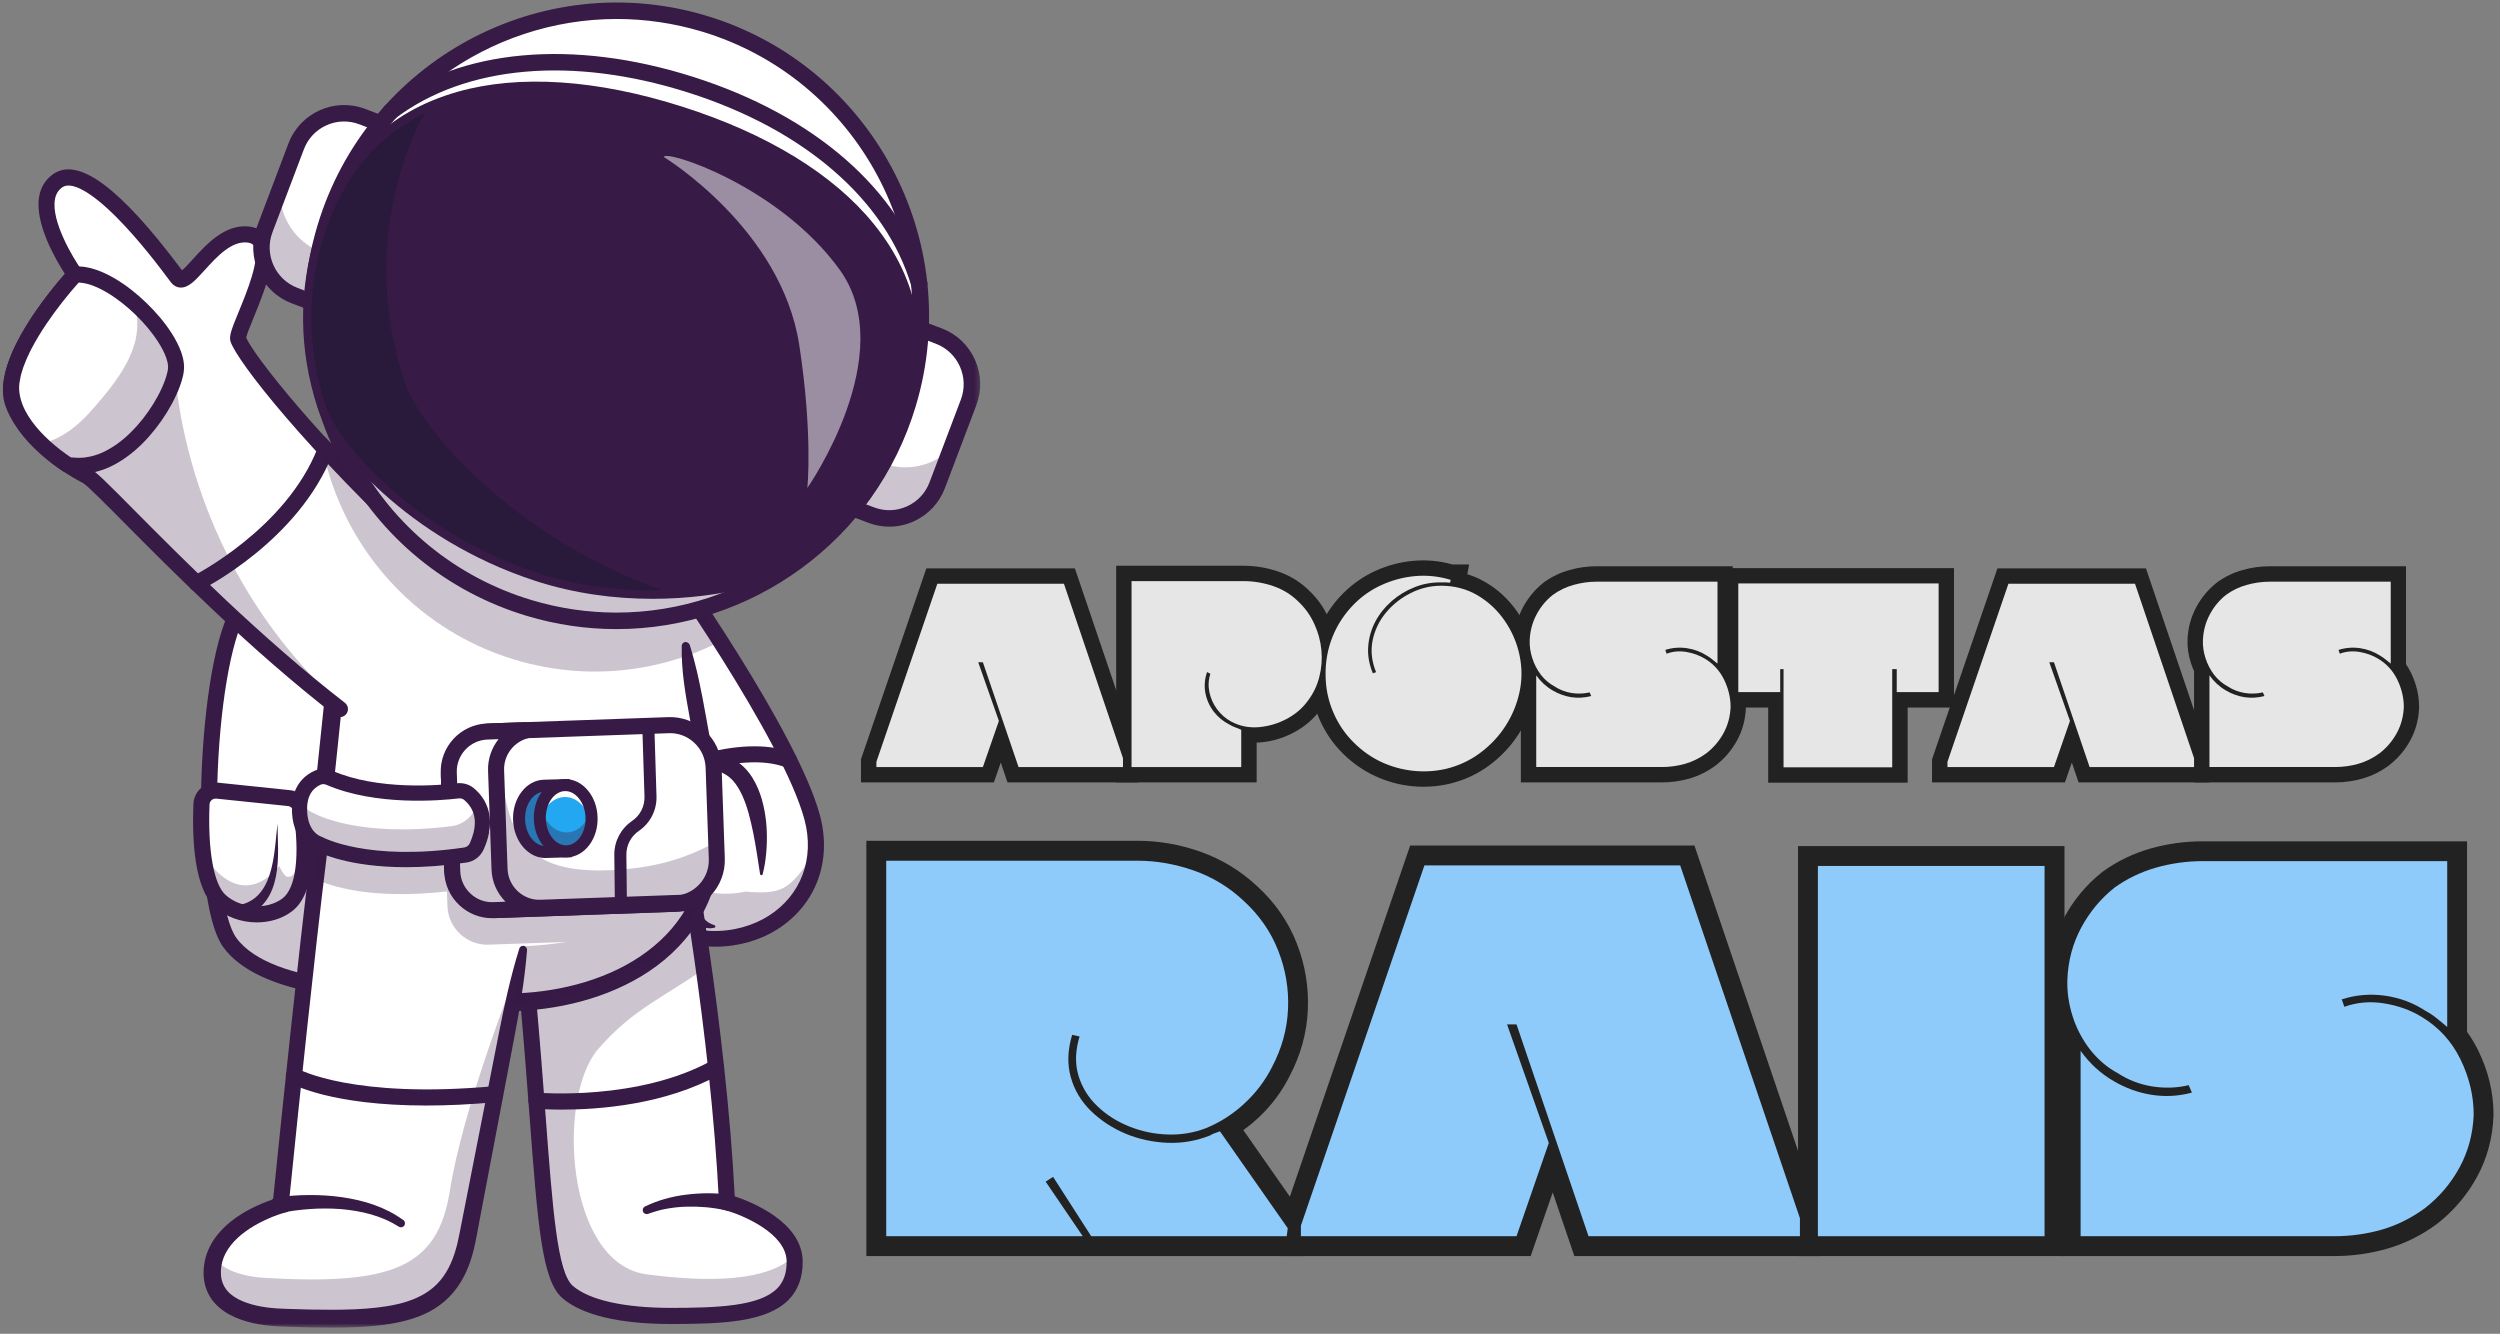 <svg width="358" height="191" viewBox="0 0 358 191" fill="none" xmlns="http://www.w3.org/2000/svg">
<rect x="0" y="0" width="358" height="191" fill="#808080" stroke="none"/>
<path d="M97.276 133.621C95 132.882 92.719 131.637 90.578 129.793C83.786 123.954 82.323 96.106 82.323 96.106L82.354 96.064L94.802 79.34C94.802 79.34 95.745 80.668 97.245 82.861C98.781 85.111 100.896 88.267 103.177 91.835C108.448 100.1 114.578 110.579 116.312 117.069C119.463 128.835 108.281 137.178 97.276 133.621Z" fill="white"/>
<path d="M116.823 121.939C116.234 131.001 106.693 136.663 97.276 133.621C95 132.882 92.719 131.637 90.578 129.793C83.786 123.954 82.323 96.106 82.323 96.106L82.354 96.064L84.958 92.559C85.573 100.022 87.609 118.454 92.989 123.085C95.125 124.918 104.396 127.434 106.776 127.673C112.693 128.262 113.297 126.788 116.823 121.939Z" fill="#371A45" fill-opacity="0.25"/>
<path d="M102.432 135.566C98.354 135.566 93.896 134.16 89.834 130.671C82.75 124.582 81.24 97.322 81.177 96.165C81.146 95.53 81.63 94.988 82.266 94.957C82.906 94.921 83.438 95.41 83.469 96.046C83.865 103.655 86.057 124.4 91.323 128.926C98.287 134.91 105.766 133.868 110.057 131.155C114.719 128.212 116.688 122.931 115.203 117.379C112.073 105.691 94.052 80.269 93.865 80.014C93.495 79.499 93.615 78.775 94.13 78.41C94.646 78.04 95.365 78.16 95.734 78.676C96.484 79.733 114.188 104.686 117.422 116.78C119.177 123.348 116.823 129.598 111.281 133.103C108.875 134.624 105.787 135.566 102.432 135.566Z" fill="#371A45"/>
<path d="M94.213 112.543C93.776 112.543 93.359 112.293 93.167 111.876C92.901 111.298 93.151 110.616 93.729 110.35C94.219 110.121 105.818 104.804 113.401 107.767C113.995 107.996 114.286 108.663 114.057 109.257C113.823 109.845 113.161 110.137 112.573 109.908C105.896 107.298 94.802 112.382 94.688 112.434C94.542 112.512 94.375 112.543 94.213 112.543Z" fill="#371A45"/>
<path d="M106.505 116.417C106.505 117.089 106.375 117.729 106.125 118.344C105.87 118.958 105.505 119.505 105.036 119.974C104.562 120.448 104.021 120.813 103.406 121.068C102.792 121.323 102.151 121.448 101.49 121.448C100.823 121.448 100.182 121.323 99.568 121.068C98.953 120.813 98.412 120.448 97.943 119.974C97.469 119.505 97.109 118.958 96.854 118.344C96.599 117.729 96.469 117.089 96.469 116.417C96.469 115.75 96.599 115.109 96.854 114.495C97.109 113.88 97.469 113.333 97.943 112.865C98.412 112.391 98.953 112.026 99.568 111.771C100.182 111.516 100.823 111.391 101.49 111.391C102.151 111.391 102.792 111.516 103.406 111.771C104.021 112.026 104.562 112.391 105.036 112.865C105.505 113.333 105.87 113.88 106.125 114.495C106.375 115.109 106.505 115.75 106.505 116.417Z" fill="white"/>
<path d="M106.5 116.535C106.432 119.311 104.135 121.509 101.365 121.441C98.594 121.374 96.401 119.072 96.469 116.296C96.49 115.53 96.677 114.801 97.005 114.16C97.771 115.874 99.469 117.098 101.469 117.145C103.469 117.197 105.224 116.056 106.068 114.384C106.365 115.035 106.516 115.77 106.5 116.535Z" fill="#371A45" fill-opacity="0.35"/>
<path d="M101.49 122.595C101.437 122.595 101.391 122.595 101.333 122.595C99.687 122.559 98.156 121.877 97.026 120.679C95.885 119.486 95.286 117.913 95.323 116.267C95.401 112.861 98.234 110.158 101.63 110.236C103.276 110.278 104.807 110.96 105.937 112.158C107.078 113.351 107.677 114.918 107.641 116.569C107.604 118.22 106.922 119.757 105.729 120.892C104.578 122.002 103.078 122.595 101.49 122.595ZM101.49 112.543C99.401 112.543 97.677 114.215 97.625 116.33C97.578 118.465 99.266 120.241 101.396 120.299C101.427 120.299 101.458 120.299 101.49 120.299C103.573 120.299 105.302 118.627 105.349 116.512C105.401 114.377 103.708 112.601 101.583 112.543C101.552 112.543 101.521 112.543 101.49 112.543Z" fill="#371A45"/>
<path d="M109.031 125.177L106.776 127.677L102.281 132.656C99.807 132.651 98.427 129.76 97.698 126.156C96.662 121.036 96.943 114.489 97.234 112.744C97.609 110.573 100.943 107.734 104.589 109.89C109.859 113.005 109.031 125.177 109.031 125.177Z" fill="white"/>
<path d="M106.787 127.677L102.287 132.656C99.813 132.651 98.433 129.76 97.709 126.156C99.354 127.307 102.313 128.578 106.787 127.677Z" fill="#371A45" fill-opacity="0.25"/>
<path d="M108.844 125.167C108.537 123.182 108.255 121.224 107.875 119.328C107.484 117.432 107.047 115.568 106.302 113.927C105.927 113.12 105.484 112.359 104.943 111.771C104.797 111.625 104.667 111.474 104.51 111.359C104.438 111.297 104.37 111.219 104.287 111.172L104.052 111.01C103.896 110.896 103.703 110.823 103.537 110.719C103.448 110.661 103.365 110.63 103.271 110.599L103.005 110.49C102.276 110.229 101.51 110.255 100.797 110.49C100.073 110.708 99.417 111.214 98.943 111.813C98.719 112.115 98.547 112.443 98.453 112.745C98.438 112.823 98.422 112.891 98.401 112.964L98.359 113.286C98.333 113.51 98.318 113.75 98.297 113.984C98.234 114.938 98.208 115.917 98.208 116.885C98.224 118.833 98.297 120.781 98.464 122.714C98.547 123.677 98.662 124.63 98.797 125.578C98.948 126.516 99.135 127.443 99.37 128.344C99.604 129.24 99.896 130.099 100.328 130.844C100.531 131.234 100.797 131.547 101.109 131.839C101.427 132.135 101.823 132.318 102.287 132.474L102.313 132.49C102.412 132.521 102.469 132.63 102.432 132.729C102.406 132.797 102.349 132.849 102.281 132.859C102.151 132.885 102.016 132.901 101.88 132.917C101.813 132.922 101.734 132.938 101.667 132.938L101.458 132.917C101.313 132.901 101.167 132.901 101.026 132.87L100.615 132.74C100.068 132.536 99.563 132.188 99.162 131.792C98.333 130.99 97.792 130.005 97.37 129.026C96.953 128.036 96.682 127.021 96.464 126.005C96.24 124.99 96.089 123.969 95.969 122.958C95.745 120.922 95.688 118.88 95.745 116.849C95.776 115.828 95.833 114.812 95.927 113.781C95.948 113.516 95.974 113.255 96.01 112.99C96.031 112.859 96.057 112.708 96.073 112.573C96.109 112.401 96.156 112.229 96.198 112.063C96.412 111.411 96.734 110.865 97.104 110.375C97.495 109.901 97.932 109.469 98.427 109.13C98.667 108.953 98.938 108.797 99.198 108.651C99.474 108.521 99.745 108.375 100.042 108.286C100.193 108.24 100.333 108.188 100.484 108.146L100.938 108.052C101.24 107.979 101.552 107.984 101.859 107.953C102.172 107.953 102.479 107.979 102.792 108.01C103.089 108.068 103.401 108.109 103.693 108.203L104.125 108.344C104.271 108.396 104.412 108.443 104.542 108.51C104.807 108.651 105.083 108.76 105.339 108.927L105.724 109.177C105.854 109.266 105.964 109.365 106.083 109.458C106.323 109.641 106.531 109.859 106.74 110.068C107.563 110.927 108.125 111.932 108.552 112.932C108.766 113.437 108.943 113.948 109.094 114.458C109.234 114.974 109.359 115.484 109.458 116C109.651 117.036 109.776 118.068 109.802 119.094C109.844 120.125 109.813 121.151 109.719 122.167C109.63 123.182 109.474 124.188 109.214 125.188C109.188 125.292 109.073 125.354 108.974 125.323C108.906 125.307 108.859 125.25 108.844 125.167Z" fill="#371A45"/>
<path d="M63.427 81.402L59.615 124.319L58.042 142.048C58.042 142.048 38.479 142.694 32.896 134.959C30.828 132.095 29.886 123.954 29.917 115.058C29.969 104.225 31.474 92.261 34.214 87.366C38.604 79.501 56.698 80.319 63.427 81.402Z" fill="white"/>
<path d="M59.615 124.319L58.042 142.048C58.042 142.048 38.479 142.694 32.896 134.96C30.828 132.095 29.886 123.954 29.917 115.059L42.068 113.184C42.068 113.184 46.292 113.35 46.224 126.814C46.208 130.579 51.896 132.147 56.234 129.241C57.813 128.184 58.875 126.423 59.615 124.319Z" fill="#371A45" fill-opacity="0.25"/>
<path d="M56.813 143.215C52.271 143.215 37.052 142.673 31.974 135.632C29.271 131.892 28.578 121.017 28.823 112.095C29.073 103.231 30.36 91.928 33.214 86.803C38.016 78.199 56.776 79.163 63.61 80.267C64.235 80.366 64.656 80.96 64.558 81.585C64.459 82.215 63.87 82.637 63.24 82.538C55.75 81.34 39.042 81.069 35.219 87.928C33.037 91.856 31.427 101.361 31.12 112.163C30.823 122.741 31.917 131.632 33.834 134.288C38.995 141.434 57.818 140.908 58.011 140.902C58.646 140.871 59.172 141.382 59.198 142.017C59.224 142.652 58.719 143.179 58.089 143.205C57.969 143.205 57.521 143.215 56.813 143.215Z" fill="#371A45"/>
<path d="M31.084 113.225L41.344 114.293C42.261 114.386 42.995 115.089 43.136 115.996C43.646 119.339 44.417 127.121 41.12 129.589C38.38 131.636 34.042 131.267 31.552 129.032C28.771 126.537 28.698 118.923 28.849 115.162C28.901 113.991 29.917 113.11 31.084 113.225Z" fill="white"/>
<path d="M43.13 115.995C43.641 119.339 44.406 127.12 41.109 129.589C38.375 131.635 34.031 131.266 31.542 129.031C29.839 127.495 29.146 124.021 28.912 120.703C29.328 122.37 30.016 123.734 30.896 124.635C35.938 129.828 39.974 123.984 39.974 123.984C39.974 123.984 40.609 125.448 41.136 125.547C43.365 125.953 43.099 118.917 42.875 115.281C43.005 115.5 43.094 115.734 43.13 115.995Z" fill="#371A45" fill-opacity="0.25"/>
<path d="M36.776 132.087C34.604 132.087 32.401 131.347 30.782 129.889C27.849 127.264 27.49 120.404 27.698 115.108C27.74 114.238 28.136 113.41 28.792 112.837C29.453 112.264 30.328 111.983 31.198 112.076L41.453 113.144C42.886 113.29 44.042 114.394 44.261 115.821C44.912 120.128 45.464 127.759 41.797 130.509C40.391 131.571 38.599 132.087 36.776 132.087ZM30.875 114.363C30.662 114.363 30.464 114.436 30.302 114.576C30.115 114.738 30.011 114.962 30.005 115.201C29.745 121.785 30.604 126.634 32.318 128.17C34.479 130.113 38.193 130.337 40.438 128.665C42.386 127.201 42.969 122.529 42.005 116.16C41.943 115.769 41.625 115.467 41.229 115.425L30.974 114.363C30.938 114.363 30.907 114.363 30.875 114.363Z" fill="#371A45"/>
<path d="M39.766 117.926C39.734 119.171 39.823 120.415 39.823 121.671C39.823 122.931 39.766 124.202 39.521 125.473C39.276 126.733 38.834 128.03 37.974 129.139C37.552 129.691 37.026 130.181 36.432 130.572C35.839 130.962 35.182 131.254 34.511 131.457H34.505C34.016 131.613 33.49 131.337 33.339 130.842C33.188 130.353 33.464 129.822 33.953 129.671C33.99 129.66 34.031 129.655 34.073 129.639C35.146 129.457 36.141 128.999 36.917 128.217C37.698 127.436 38.245 126.374 38.615 125.233C38.99 124.087 39.198 122.868 39.349 121.639C39.511 120.415 39.578 119.165 39.766 117.926Z" fill="#371A45"/>
<path d="M40.136 86.121C41.552 86.142 42.964 86.199 44.37 86.277C45.781 86.35 47.193 86.449 48.599 86.579C50.011 86.71 51.427 86.866 52.839 87.09C54.255 87.319 55.672 87.574 57.125 88.048C57.729 88.246 58.057 88.897 57.86 89.501C57.656 90.106 57.011 90.434 56.412 90.236C56.38 90.22 56.354 90.215 56.328 90.204H56.323C55.136 89.704 53.802 89.345 52.469 89.027C51.136 88.704 49.766 88.444 48.396 88.21C47.021 87.975 45.646 87.767 44.255 87.59C42.87 87.408 41.479 87.241 40.089 87.111H40.084C39.807 87.085 39.61 86.84 39.636 86.569C39.667 86.314 39.88 86.121 40.136 86.121Z" fill="#371A45"/>
<path d="M111.703 80.327V80.269C111.734 80.269 111.734 80.29 111.703 80.327Z" fill="white"/>
<path d="M111.703 80.327V80.269C111.734 80.269 111.734 80.29 111.703 80.327Z" fill="white"/>
<path d="M111.703 80.269C111.734 80.269 111.734 80.29 111.703 80.327V80.269Z" fill="white"/>
<path d="M113.786 180.632C113.875 187.975 105.896 188.449 96.13 188.454C89.141 188.46 83.896 187.277 81.292 185.022C77.01 181.329 78.104 160.491 73.469 122.517L97.849 120.293C97.849 120.293 99.271 127.902 100.786 138.736C102.135 148.366 103.547 160.543 104.109 172.184C104.109 172.184 112.875 174.574 113.734 179.866C113.766 180.111 113.786 180.366 113.786 180.632Z" fill="white"/>
<path d="M113.786 180.632C113.875 187.975 105.896 188.449 96.13 188.454C89.141 188.46 83.896 187.277 81.292 185.022C77.01 181.329 78.104 160.491 73.469 122.517L97.849 120.293C97.849 120.293 99.271 127.902 100.786 138.736C95.443 142.621 90.667 144.423 85.662 150.22C79.662 157.163 81.01 180.944 92.588 182.48C101.766 183.704 109.974 183.449 113.724 179.861C113.766 180.111 113.786 180.366 113.786 180.632Z" fill="#371A45" fill-opacity="0.25"/>
<mask id="mask0_1251_346" style="mask-type:luminance" maskUnits="userSpaceOnUse" x="72" y="118" width="44" height="73">
<path d="M72 118.668H116V190.147H72V118.668Z" fill="white"/>
</mask>
<g mask="url(#mask0_1251_346)">
<path d="M96.094 189.6C88.729 189.6 83.349 188.319 80.531 185.887C77.609 183.366 77.021 175.532 75.839 159.933C75.094 150.079 74.167 137.808 72.318 122.647C72.245 122.017 72.693 121.439 73.318 121.366C73.943 121.288 74.521 121.735 74.599 122.366C76.453 137.584 77.385 149.876 78.13 159.756C79.146 173.293 79.823 182.241 82.031 184.137C84.391 186.173 89.38 187.288 96.094 187.288C96.104 187.288 96.115 187.288 96.13 187.288C102.672 187.282 108.766 187.069 111.292 184.506C112.224 183.558 112.667 182.298 112.646 180.631C112.604 176.579 106.245 173.949 103.802 173.282L103.005 173.064L102.958 172.23C101.792 147.86 96.771 120.767 96.719 120.496C96.599 119.876 97.01 119.272 97.641 119.152C98.26 119.038 98.859 119.444 98.979 120.074C99.031 120.345 103.974 146.996 105.214 171.314C107.677 172.137 114.88 175.012 114.943 180.616C114.969 182.887 114.292 184.741 112.927 186.131C109.771 189.329 103.458 189.595 96.135 189.6C96.115 189.6 96.104 189.6 96.094 189.6Z" fill="#371A45"/>
</g>
<path d="M68.479 124.6C68.417 123.923 68.349 123.236 68.281 122.543C68.349 123.236 68.417 123.928 68.479 124.6Z" fill="#371A45" fill-opacity="0.35"/>
<path d="M101.802 122.973C101.625 124.52 101.313 125.973 100.844 127.332C99.912 129.999 98.479 132.317 96.672 134.311C82.75 149.65 46.578 145.264 45.448 125.988C45.401 125.327 45.407 124.645 45.459 123.947C45.625 121.468 45.854 118.848 46.115 116.129C47.709 99.733 50.547 79.749 48.24 66.124C53.125 71.025 85.974 73.171 86.172 70.077C86.375 67.02 60.094 54.035 71.531 55.858C79.948 57.645 92.276 59.238 94.683 66.124C94.834 67.645 95.542 69.598 96.047 70.988L98.224 92.478C99.63 102.817 102.813 114.249 101.802 122.973Z" fill="white"/>
<path d="M98.786 92.397C99.812 95.715 100.464 99.074 101.073 102.48C101.693 105.881 102.312 109.298 102.734 112.777C102.948 114.517 103.104 116.272 103.156 118.043C103.214 119.814 103.182 121.605 102.953 123.397C102.849 124.298 102.682 125.194 102.464 126.084L102.286 126.751C102.229 126.975 102.151 127.189 102.083 127.407C101.948 127.85 101.786 128.272 101.615 128.704C100.927 130.402 100.021 132.012 98.932 133.475C96.75 136.413 93.859 138.735 90.708 140.444C87.547 142.163 84.135 143.303 80.651 144.001C77.167 144.694 73.604 144.933 70.062 144.762C66.526 144.579 62.995 143.98 59.594 142.881C56.208 141.767 52.917 140.137 50.125 137.73C48.745 136.532 47.495 135.131 46.516 133.527C45.526 131.944 44.812 130.163 44.448 128.314C44.266 127.392 44.161 126.449 44.135 125.517C44.125 125.048 44.13 124.584 44.156 124.121C44.177 123.652 44.219 123.246 44.24 122.803C44.365 121.069 44.516 119.34 44.677 117.616C45 114.168 45.365 110.725 45.724 107.293C46.453 100.428 47.172 93.569 47.562 86.715C47.75 83.293 47.87 79.866 47.807 76.454C47.75 73.053 47.521 69.652 46.974 66.335L46.323 62.376L49.146 65.204C49.359 65.418 49.672 65.642 50.021 65.835C50.375 66.032 50.76 66.22 51.167 66.392C51.969 66.73 52.833 67.017 53.714 67.272C55.479 67.782 57.307 68.178 59.141 68.511C62.823 69.178 66.568 69.616 70.312 69.907C72.188 70.048 74.062 70.152 75.938 70.199C77.807 70.241 79.682 70.241 81.516 70.121C82.427 70.058 83.338 69.965 84.156 69.788C84.365 69.746 84.557 69.694 84.724 69.642C84.891 69.59 85.042 69.522 85.104 69.486C85.125 69.47 85.12 69.46 85.057 69.527C85.036 69.558 84.984 69.626 84.953 69.715C84.927 69.761 84.917 69.814 84.906 69.871C84.891 69.928 84.891 69.986 84.891 70.017C84.896 70.173 84.922 70.209 84.917 70.199C84.911 70.194 84.891 70.142 84.854 70.095C84.698 69.866 84.396 69.553 84.083 69.267C83.766 68.975 83.422 68.689 83.068 68.407C82.354 67.84 81.594 67.298 80.828 66.756C77.75 64.6 74.516 62.611 71.359 60.381C70.573 59.814 69.786 59.241 69 58.569C68.802 58.402 68.609 58.22 68.411 58.022C68.213 57.819 68.016 57.605 67.802 57.293C67.698 57.131 67.588 56.949 67.49 56.647C67.463 56.569 67.443 56.48 67.432 56.386C67.417 56.272 67.406 56.178 67.417 56.048C67.427 55.803 67.521 55.496 67.672 55.272C67.755 55.147 67.833 55.058 67.922 54.975C68.005 54.902 68.094 54.834 68.172 54.793C68.328 54.699 68.469 54.636 68.588 54.6C68.828 54.517 69.021 54.486 69.188 54.465C69.865 54.402 70.37 54.459 70.891 54.517C71.151 54.548 71.38 54.579 71.667 54.621C71.927 54.673 72.177 54.73 72.401 54.772L75.182 55.34C78.906 56.1 82.688 56.85 86.396 58.157C88.24 58.824 90.078 59.626 91.776 60.798C92.62 61.381 93.427 62.069 94.13 62.892C94.828 63.704 95.411 64.673 95.771 65.715L95.812 65.855L95.823 65.991C95.896 66.689 96.088 67.465 96.318 68.23C96.547 69.006 96.823 69.777 97.109 70.569C97.328 71.163 97.016 71.824 96.427 72.043C95.833 72.261 95.172 71.954 94.958 71.355C94.667 70.569 94.365 69.751 94.109 68.902C93.859 68.058 93.62 67.194 93.516 66.21L93.578 66.48C93.052 64.97 91.88 63.715 90.443 62.73C89 61.746 87.323 61.006 85.599 60.392C82.12 59.178 78.427 58.449 74.708 57.715L71.901 57.163C71.661 57.111 71.448 57.064 71.24 57.032C71.057 57.006 70.818 56.97 70.604 56.944C70.182 56.897 69.734 56.871 69.463 56.902C69.396 56.907 69.354 56.918 69.37 56.913C69.375 56.907 69.406 56.902 69.463 56.866C69.526 56.824 69.609 56.756 69.703 56.621C69.792 56.491 69.849 56.298 69.854 56.178C69.854 56.105 69.854 56.069 69.849 56.017C69.849 55.986 69.833 55.949 69.828 55.928C69.802 55.855 69.807 55.881 69.833 55.918C69.891 55.996 70.016 56.142 70.146 56.277C70.281 56.418 70.438 56.558 70.599 56.704C71.255 57.267 72.005 57.819 72.771 58.35C75.838 60.496 79.088 62.486 82.25 64.673C83.047 65.22 83.833 65.788 84.62 66.397C85.01 66.699 85.396 67.017 85.786 67.366C86.172 67.73 86.557 68.085 86.948 68.636C87.047 68.782 87.146 68.944 87.24 69.147C87.323 69.355 87.432 69.626 87.432 70.017C87.432 70.105 87.417 70.23 87.401 70.345C87.38 70.454 87.344 70.558 87.302 70.668C87.219 70.866 87.109 71.027 87 71.152C86.792 71.402 86.588 71.538 86.411 71.652C86.062 71.855 85.766 71.97 85.49 72.053C85.208 72.142 84.943 72.209 84.682 72.267C83.635 72.486 82.656 72.579 81.677 72.647C79.713 72.777 77.786 72.777 75.865 72.736C73.938 72.683 72.021 72.585 70.109 72.439C66.281 72.147 62.469 71.699 58.672 71.017C56.771 70.668 54.875 70.261 52.99 69.715C52.047 69.439 51.104 69.126 50.156 68.73C49.688 68.532 49.214 68.308 48.745 68.038C48.271 67.767 47.792 67.454 47.328 66.991L49.5 65.866C50.078 69.366 50.312 72.881 50.37 76.376C50.432 79.876 50.318 83.355 50.125 86.829C49.729 93.772 49.01 100.663 48.292 107.527C47.927 110.965 47.562 114.397 47.245 117.819C47.083 119.532 46.943 121.246 46.818 122.959C46.792 123.376 46.75 123.829 46.729 124.22C46.708 124.621 46.708 125.017 46.714 125.413C46.729 126.199 46.823 126.991 46.974 127.756C47.276 129.303 47.859 130.777 48.693 132.121C49.521 133.475 50.578 134.678 51.797 135.741C54.229 137.86 57.229 139.376 60.37 140.423C63.521 141.459 66.844 142.032 70.182 142.215C73.521 142.387 76.885 142.173 80.161 141.527C83.432 140.887 86.625 139.824 89.531 138.256C92.427 136.683 95.042 134.595 96.984 131.985C97.963 130.683 98.771 129.267 99.375 127.756C99.526 127.387 99.682 126.996 99.792 126.616C99.854 126.423 99.917 126.241 99.974 126.048L100.13 125.459C100.323 124.678 100.474 123.871 100.573 123.058C100.792 121.428 100.828 119.751 100.781 118.069C100.734 116.387 100.589 114.704 100.391 113.006C99.99 109.626 99.396 106.241 98.781 102.85C98.161 99.46 97.547 96.022 97.625 92.501C97.63 92.178 97.901 91.923 98.224 91.933C98.5 91.986 98.713 92.157 98.786 92.397Z" fill="#371A45"/>
<path d="M80.484 158.897C78.302 158.897 76.896 158.782 76.713 158.761C76.083 158.704 75.614 158.147 75.672 157.516C75.729 156.881 76.286 156.423 76.911 156.47C77.057 156.485 91.5 157.694 101.974 151.839C102.526 151.527 103.224 151.725 103.531 152.287C103.838 152.839 103.64 153.543 103.083 153.85C95.271 158.22 85.687 158.897 80.484 158.897Z" fill="#371A45"/>
<path d="M103.88 173.313C103.479 173.214 102.995 173.125 102.541 173.057C102.083 172.979 101.62 172.932 101.151 172.88C100.213 172.797 99.276 172.771 98.338 172.797C97.396 172.813 96.463 172.917 95.541 173.078C94.609 173.229 93.713 173.505 92.828 173.818L92.797 173.828C92.495 173.932 92.166 173.771 92.067 173.474C91.969 173.193 92.104 172.885 92.375 172.766C93.291 172.333 94.239 171.948 95.224 171.688C96.203 171.411 97.198 171.198 98.208 171.083C99.213 170.953 100.234 170.885 101.245 170.875C101.755 170.875 102.265 170.885 102.771 170.917C103.026 170.927 103.281 170.943 103.541 170.969C103.802 170.995 104.047 171.021 104.344 171.063C104.969 171.156 105.406 171.74 105.312 172.37C105.219 173 104.635 173.438 104.01 173.344C103.974 173.333 103.942 173.328 103.901 173.323L103.88 173.313Z" fill="#371A45"/>
<path d="M74.906 135.965C74.906 135.965 69.463 164.147 66.911 177.335C64.729 188.585 57.099 189.314 40.333 188.689C34.437 188.47 29.943 186.428 30.396 181.595C31.005 175.095 40.151 172.632 40.151 172.632C40.151 172.632 43.443 139.85 45.682 121.949L74.906 135.965Z" fill="white"/>
<path d="M64.422 170.509C66.281 158.733 73.193 141.202 74.63 137.41C73.479 143.342 69.115 165.936 66.912 177.332C64.729 188.577 57.094 189.311 40.334 188.681C34.443 188.457 29.943 186.421 30.401 181.582C30.453 181.087 30.542 180.608 30.688 180.16C32.026 181.962 35.011 182.827 37.854 182.993C55.969 184.02 62.657 181.676 64.422 170.509Z" fill="#371A45" fill-opacity="0.25"/>
<mask id="mask1_1251_346" style="mask-type:luminance" maskUnits="userSpaceOnUse" x="28" y="120" width="48" height="71">
<path d="M28 120H76V190.146H28V120Z" fill="white"/>
</mask>
<g mask="url(#mask1_1251_346)">
<path d="M75.474 136.069C75.135 140.36 74.406 144.569 73.609 148.761L68.828 173.938L68.234 177.089C68.141 177.6 68.026 178.173 67.896 178.714C67.766 179.261 67.62 179.813 67.438 180.355C67.089 181.444 66.63 182.522 66.016 183.537C65.406 184.548 64.63 185.496 63.724 186.293C62.818 187.089 61.787 187.72 60.719 188.199C59.651 188.678 58.547 189.022 57.448 189.267C55.245 189.772 53.047 189.959 50.88 190.053C48.703 190.147 46.552 190.126 44.406 190.084C43.333 190.058 42.266 190.027 41.198 189.991L40.396 189.959C40.125 189.949 39.844 189.933 39.568 189.918C39.005 189.886 38.448 189.824 37.891 189.756C36.771 189.605 35.641 189.371 34.531 188.98C33.427 188.589 32.307 188.043 31.339 187.188C30.854 186.767 30.412 186.261 30.068 185.688C29.719 185.116 29.464 184.48 29.323 183.834C29.172 183.188 29.13 182.537 29.162 181.912C29.182 181.287 29.292 180.657 29.453 180.053C29.787 178.839 30.401 177.73 31.156 176.798C31.917 175.86 32.802 175.074 33.74 174.407C34.677 173.735 35.672 173.188 36.693 172.709C37.198 172.47 37.724 172.256 38.245 172.053C38.505 171.954 38.771 171.86 39.037 171.767C39.313 171.673 39.568 171.595 39.875 171.511L39.031 172.511C39.891 164.048 40.766 155.6 41.677 147.147C42.589 138.688 43.521 130.241 44.568 121.798C44.651 121.173 45.224 120.72 45.849 120.798C46.474 120.871 46.922 121.449 46.849 122.079V122.084C45.807 130.501 44.875 138.954 43.964 147.392C43.057 155.834 42.172 164.293 41.323 172.741L41.245 173.517L40.479 173.735C40.281 173.793 40.026 173.876 39.792 173.959C39.552 174.043 39.318 174.136 39.083 174.225C38.615 174.412 38.151 174.621 37.698 174.839C36.792 175.277 35.927 175.782 35.141 176.36C33.557 177.506 32.271 178.996 31.823 180.709C31.599 181.553 31.557 182.491 31.75 183.272C31.938 184.063 32.365 184.741 33.005 185.298C33.641 185.85 34.474 186.267 35.375 186.579C36.276 186.892 37.245 187.095 38.24 187.225C38.734 187.287 39.234 187.345 39.74 187.371C39.995 187.386 40.245 187.397 40.505 187.407L41.297 187.438C42.359 187.475 43.417 187.506 44.479 187.527C46.594 187.569 48.698 187.579 50.787 187.491C52.865 187.397 54.932 187.209 56.891 186.761C58.839 186.319 60.656 185.563 62.068 184.35C63.484 183.142 64.453 181.454 65.068 179.569C65.219 179.095 65.365 178.616 65.484 178.126C65.599 177.631 65.698 177.147 65.807 176.61L66.427 173.47L68.896 160.892L71.37 148.313C72.188 144.126 73.083 139.944 74.365 135.845C74.458 135.537 74.792 135.371 75.094 135.464C75.328 135.558 75.49 135.808 75.474 136.069Z" fill="#371A45"/>
</g>
<path d="M61.031 158.312C47.281 158.312 41.771 155.213 41.495 155.052C40.948 154.734 40.766 154.031 41.083 153.474C41.396 152.927 42.099 152.739 42.646 153.057C42.74 153.109 50.562 157.396 70.797 155.536C71.422 155.474 71.99 155.942 72.047 156.578C72.099 157.213 71.635 157.771 71.01 157.828C67.286 158.172 63.974 158.312 61.031 158.312Z" fill="#371A45"/>
<path d="M39.578 171.479C40.406 171.348 41.161 171.275 41.948 171.218C42.734 171.161 43.515 171.13 44.297 171.13C45.859 171.119 47.427 171.218 48.979 171.437C50.531 171.661 52.073 172.01 53.552 172.531C54.302 172.796 55.026 173.109 55.729 173.468C56.427 173.828 57.104 174.244 57.75 174.703C58.01 174.885 58.068 175.244 57.89 175.51C57.713 175.755 57.38 175.828 57.12 175.666L57.099 175.65C56.479 175.27 55.838 174.921 55.166 174.63C54.5 174.343 53.807 174.093 53.109 173.895C51.698 173.499 50.245 173.26 48.781 173.14C47.312 173.031 45.838 173.031 44.364 173.135C43.63 173.187 42.896 173.26 42.166 173.359C41.448 173.458 40.698 173.583 40.031 173.734L40.005 173.739C39.385 173.874 38.771 173.489 38.635 172.869C38.5 172.244 38.88 171.63 39.505 171.494C39.526 171.484 39.552 171.479 39.578 171.479Z" fill="#371A45"/>
<path d="M101.802 122.975C101.714 123.772 101.589 124.538 101.422 125.288C101.38 125.465 101.339 125.642 101.297 125.814C101.167 126.34 101.011 126.845 100.844 127.34C100.688 127.788 100.516 128.225 100.333 128.647C100.292 128.751 100.245 128.855 100.198 128.954C100.146 129.064 100.099 129.173 100.047 129.277C99.979 129.413 99.917 129.558 99.849 129.694C99.453 130.486 99.005 131.246 98.521 131.965C98.427 132.095 98.339 132.23 98.245 132.361C98.162 132.486 98.073 132.6 97.984 132.72C97.87 132.881 97.745 133.038 97.625 133.194C97.526 133.319 97.427 133.444 97.323 133.569C97.271 133.621 97.229 133.678 97.177 133.736C97.073 133.866 96.969 133.991 96.854 134.111C96.787 134.183 96.719 134.256 96.656 134.335C91.208 140.335 82.354 143.314 73.516 143.564L75.182 135.496C77.188 135.397 79.177 135.194 81.135 134.887L69.979 135.277C66.844 135.392 64.182 132.907 64.073 129.762L64 127.647C53.011 128.923 47.078 126.756 45.427 126.006C45.386 125.35 45.391 124.663 45.438 123.965C45.609 121.491 45.839 118.866 46.099 116.152C52.151 118.928 60.031 118.647 63.677 118.324L63.583 115.631C63.484 112.876 65.37 110.491 67.953 109.866C68.318 109.772 68.698 109.72 69.089 109.71L95.578 108.777C98.719 108.663 101.375 111.147 101.479 114.293L101.802 122.975Z" fill="#371A45" fill-opacity="0.25"/>
<path d="M97.156 129.399L70.662 130.332C67.526 130.446 64.87 127.962 64.755 124.811L64.261 110.67C64.162 107.915 66.047 105.53 68.63 104.905C68.995 104.811 69.375 104.764 69.766 104.748L96.255 103.816C99.396 103.707 102.052 106.191 102.156 109.337L102.552 120.535L102.656 123.472C102.771 126.623 100.292 129.285 97.156 129.399Z" fill="white"/>
<path d="M97.156 129.401L70.662 130.333C67.526 130.448 64.87 127.964 64.755 124.813L64.261 110.672C64.162 107.917 66.047 105.531 68.63 104.906C70.172 105.854 71.146 106.464 71.146 106.464C72.834 117.766 72.63 126.193 90.146 124.411C96.188 123.797 100.177 121.875 102.552 120.542L102.656 123.479C102.771 126.625 100.292 129.286 97.156 129.401Z" fill="#371A45" fill-opacity="0.25"/>
<path d="M70.963 131.468C69.094 131.468 67.328 130.765 65.943 129.473C64.495 128.124 63.661 126.301 63.594 124.333L63.135 111.239C62.995 107.161 66.182 103.728 70.25 103.588L95.703 102.692C97.661 102.624 99.536 103.327 100.984 104.676C102.432 106.025 103.266 107.853 103.333 109.817L103.792 122.911C103.932 126.989 100.745 130.421 96.677 130.562L71.224 131.458C71.141 131.468 71.052 131.468 70.963 131.468ZM95.963 104.989C95.901 104.989 95.844 104.989 95.781 104.994L70.333 105.89C67.531 105.989 65.333 108.353 65.432 111.166L65.891 124.254C65.943 125.609 66.51 126.864 67.51 127.801C68.505 128.734 69.802 129.213 71.151 129.171L96.599 128.27C97.948 128.223 99.203 127.65 100.135 126.645C101.068 125.65 101.552 124.348 101.5 122.999L101.042 109.906C100.99 108.557 100.422 107.296 99.422 106.364C98.463 105.468 97.245 104.989 95.963 104.989Z" fill="#371A45"/>
<path d="M98.214 129.254C97.875 129.337 97.521 129.384 97.156 129.4L70.662 130.332C68.365 130.415 66.318 129.108 65.354 127.15C65 126.441 64.787 125.65 64.761 124.811L64.537 118.53L64.464 116.457L64.261 110.671C64.146 107.52 66.63 104.863 69.766 104.749L75.49 104.551C72.87 105.145 70.938 107.546 71.042 110.327L71.308 117.967L71.537 124.473C71.646 127.618 74.308 130.103 77.443 129.999L98.214 129.254Z" fill="white"/>
<path d="M98.213 129.254C97.875 129.337 97.521 129.384 97.156 129.4L70.661 130.332C67.526 130.447 64.87 127.962 64.76 124.811L64.463 116.457C65.182 117.905 66.442 119.676 68.364 119.801C69.416 119.868 70.422 119.077 71.302 117.962L71.531 124.467C71.641 127.613 74.297 130.098 77.432 129.988L98.213 129.254Z" fill="#371A45" fill-opacity="0.25"/>
<path d="M70.453 131.484C68.724 131.484 67.078 130.833 65.792 129.635C64.453 128.38 63.677 126.677 63.615 124.854L63.115 110.719C62.979 106.932 65.948 103.74 69.729 103.604L75.453 103.406L75.745 105.677C73.61 106.167 72.115 108.109 72.188 110.297L72.683 124.438C72.729 125.651 73.245 126.786 74.136 127.62C75.031 128.453 76.188 128.896 77.396 128.844L98.177 128.109L98.485 130.385C98.063 130.484 97.625 130.542 97.193 130.552L70.703 131.484C70.625 131.484 70.542 131.484 70.453 131.484ZM71.391 105.849L69.808 105.906C67.297 105.99 65.323 108.115 65.412 110.635L65.912 124.776C65.953 125.99 66.469 127.115 67.365 127.953C68.255 128.792 69.417 129.234 70.625 129.188L72.386 129.125C71.156 127.885 70.448 126.26 70.386 124.521L69.891 110.38C69.834 108.688 70.401 107.094 71.391 105.849Z" fill="#371A45"/>
<path d="M81.74 117.145C81.75 117.671 81.141 121.91 81.141 121.91C81.141 121.91 79.807 121.947 78.172 121.999C76.13 122.056 74.406 119.978 74.328 117.363C74.255 114.743 75.849 112.572 77.896 112.514C79.271 112.473 80.859 112.426 80.859 112.426C80.859 112.426 81.713 116.301 81.74 117.145Z" fill="#22A7F0"/>
<path d="M81.74 117.145C81.75 117.671 81.141 121.91 81.141 121.91C81.141 121.91 79.807 121.947 78.172 121.999C76.13 122.056 74.406 119.978 74.328 117.363C74.255 114.743 75.849 112.572 77.896 112.514C79.271 112.473 80.859 112.426 80.859 112.426C80.859 112.426 81.713 116.301 81.74 117.145Z" fill="#371A45" fill-opacity="0.35"/>
<path d="M78.088 122.868C75.62 122.868 73.562 120.441 73.469 117.395C73.375 114.306 75.349 111.728 77.87 111.655L81.552 111.551L81.708 112.249C81.849 112.905 82.567 116.243 82.599 117.129C82.62 117.681 82.14 121.03 82 122.04L81.89 122.754L78.198 122.863C78.161 122.868 78.125 122.868 78.088 122.868ZM80.177 113.311L77.927 113.379C76.354 113.426 75.13 115.202 75.192 117.348C75.255 119.488 76.588 121.186 78.146 121.145L80.396 121.077C80.651 119.275 80.88 117.467 80.88 117.171C80.859 116.686 80.484 114.77 80.177 113.311Z" fill="#371A45"/>
<path d="M84.719 117.073C84.734 117.703 84.661 118.308 84.49 118.896C84.318 119.485 84.068 120.005 83.729 120.459C83.396 120.912 83.005 121.266 82.557 121.521C82.115 121.776 81.646 121.912 81.151 121.927C80.661 121.938 80.182 121.834 79.724 121.604C79.26 121.38 78.854 121.047 78.49 120.615C78.13 120.177 77.849 119.672 77.641 119.099C77.437 118.521 77.328 117.922 77.307 117.292C77.292 116.662 77.365 116.058 77.536 115.469C77.708 114.88 77.958 114.36 78.297 113.906C78.63 113.453 79.021 113.099 79.469 112.844C79.911 112.589 80.385 112.453 80.875 112.443C81.365 112.427 81.844 112.531 82.302 112.761C82.766 112.985 83.177 113.318 83.536 113.75C83.896 114.188 84.177 114.693 84.385 115.266C84.588 115.844 84.698 116.443 84.719 117.073Z" fill="#22A7F0"/>
<path d="M77.302 117.277C77.38 119.902 79.099 121.975 81.146 121.913C83.198 121.85 84.792 119.678 84.714 117.053C84.703 116.699 84.662 116.361 84.594 116.022C84.12 117.84 82.807 119.158 81.214 119.204C79.448 119.251 77.927 117.715 77.495 115.605C77.349 116.132 77.287 116.694 77.302 117.277Z" fill="#371A45" fill-opacity="0.35"/>
<path d="M77.302 117.276C77.312 117.458 77.323 117.635 77.349 117.807C77.693 115.74 79.104 114.182 80.828 114.135C82.734 114.078 84.365 115.875 84.63 118.245C84.698 117.865 84.724 117.464 84.713 117.063C84.635 114.438 82.917 112.365 80.87 112.427C78.823 112.49 77.224 114.656 77.302 117.276Z" fill="white"/>
<path d="M81.062 122.781C78.594 122.781 76.536 120.354 76.443 117.307C76.396 115.854 76.807 114.458 77.594 113.385C78.427 112.255 79.583 111.604 80.844 111.568C82.104 111.536 83.291 112.109 84.187 113.193C85.041 114.213 85.531 115.583 85.573 117.042C85.62 118.5 85.208 119.891 84.422 120.963C83.588 122.099 82.432 122.745 81.172 122.781C81.135 122.776 81.099 122.781 81.062 122.781ZM80.953 113.286C80.937 113.286 80.911 113.286 80.891 113.286C80.172 113.307 79.495 113.703 78.979 114.401C78.422 115.161 78.13 116.177 78.161 117.255C78.224 119.396 79.552 121.094 81.114 121.052C81.838 121.031 82.516 120.635 83.026 119.937C83.588 119.177 83.88 118.161 83.849 117.083C83.818 116.01 83.469 115.021 82.859 114.292C82.328 113.641 81.651 113.286 80.953 113.286Z" fill="#371A45"/>
<path d="M88.916 130.452C88.443 130.452 88.057 130.072 88.052 129.598L87.969 122.436C87.948 120.483 88.896 118.665 90.51 117.561C91.672 116.775 92.333 115.468 92.291 114.056L91.974 103.973C91.963 103.494 92.333 103.093 92.807 103.082C93.286 103.077 93.682 103.441 93.698 103.915L94.01 114.004C94.073 115.999 93.125 117.869 91.479 118.988C90.349 119.759 89.677 121.035 89.698 122.415L89.776 129.572C89.786 130.051 89.406 130.436 88.927 130.447C88.927 130.452 88.922 130.452 88.916 130.452Z" fill="#371A45"/>
<path d="M46.474 111.059C46.474 111.059 43.005 111.522 42.896 115.585C42.776 119.965 45.625 120.824 45.625 120.824C45.625 120.824 52.432 124.746 67.698 122.277C67.698 122.277 71.552 116.371 66.37 113.142C66.37 113.142 54.635 114.98 46.474 111.059Z" fill="white"/>
<path d="M67.703 122.276C52.438 124.745 45.63 120.823 45.63 120.823C45.63 120.823 42.781 119.964 42.901 115.589C42.912 115.25 42.943 114.932 43 114.641C43.813 116.125 45.037 116.495 45.037 116.495C45.037 116.495 51.104 119.995 64.635 118.307C66.422 118.083 67.901 116.792 68.302 115.042C68.307 115.026 68.307 115.01 68.313 114.995C70.349 118.219 67.703 122.276 67.703 122.276Z" fill="#371A45" fill-opacity="0.25"/>
<path d="M58.156 124.182C49.984 124.182 45.859 122.182 45.177 121.817C44.51 121.562 41.682 120.197 41.807 115.562C41.896 112.27 43.864 110.9 45.031 110.38C45.828 110.02 46.766 110.02 47.589 110.374C54.161 113.218 62.906 112.463 65.432 112.166C66.307 112.062 67.198 112.322 67.859 112.874C70.338 114.937 70.849 118.135 69.255 121.656C68.797 122.661 67.875 123.369 66.776 123.52C63.516 123.994 60.646 124.182 58.156 124.182ZM46.307 112.286C46.172 112.286 46.042 112.312 45.917 112.364C44.677 112.926 44.026 114.015 43.979 115.614C43.885 119.119 45.917 119.77 45.937 119.775C46.016 119.801 46.094 119.833 46.167 119.874C46.224 119.906 52.589 123.385 66.458 121.364C66.818 121.312 67.125 121.083 67.276 120.749C68.104 118.921 68.635 116.359 66.469 114.551C66.26 114.374 65.974 114.296 65.687 114.333C63.031 114.65 53.797 115.437 46.729 112.38C46.594 112.317 46.453 112.286 46.307 112.286Z" fill="#371A45"/>
<path d="M61.688 79.415L58.115 85.509L48.969 101.05L48.682 101.54C48.281 101.233 47.891 100.92 47.5 100.608C30.031 86.837 14.391 69.154 12.432 68.16C6.688 65.233 1.99 59.92 1.609 56.66C0.891 50.524 9.198 41.029 10.557 39.524C10.682 39.383 10.745 39.316 10.745 39.316C10.745 39.316 3.542 29.186 8.266 25.873C13.109 22.483 24.641 38.795 25.427 39.764C26.901 41.587 30.495 33.045 35.516 33.576C41.511 34.212 33.661 47.154 34.109 48.555C34.63 50.186 38.823 55.889 46.109 63.831C46.792 64.576 47.5 65.337 48.234 66.113C52.031 70.139 56.536 74.644 61.688 79.415Z" fill="white"/>
<path d="M48.969 101.053L48.682 101.543C48.281 101.236 47.891 100.923 47.5 100.611C30.031 86.84 14.391 69.158 12.432 68.163C6.688 65.236 1.99 59.923 1.609 56.663C0.891 50.527 9.198 41.033 10.557 39.527C14.859 43.001 24.958 51.043 24.958 51.043C24.958 51.043 24.865 79.241 48.969 101.053Z" fill="#371A45" fill-opacity="0.25"/>
<path d="M48.682 102.692C48.438 102.692 48.188 102.609 47.979 102.447C35.865 93.067 24.526 81.645 17.755 74.822C15.037 72.082 12.464 69.494 11.906 69.181C6.052 66.202 0.917 60.64 0.469 56.791C-0.25 50.603 7.068 41.744 9.292 39.218C8.026 37.254 4.943 32.01 5.604 28.171C5.839 26.791 6.516 25.702 7.61 24.937C11.209 22.416 17.209 26.859 25.938 38.541C25.985 38.603 26.031 38.655 26.068 38.713C26.469 38.385 27.104 37.687 27.594 37.145C29.531 35.004 32.198 32.072 35.636 32.437C37.182 32.598 37.969 33.411 38.354 34.056C39.807 36.499 38.292 40.681 36.318 45.489C35.88 46.551 35.344 47.864 35.25 48.343C36.214 50.692 45.521 62.864 62.459 78.572C62.922 78.999 62.953 79.728 62.521 80.197C62.094 80.666 61.365 80.692 60.901 80.26C43.984 64.582 33.912 51.713 33.016 48.916C32.771 48.15 33.125 47.218 34.193 44.614C35.307 41.916 37.37 36.89 36.386 35.239C36.271 35.041 36.047 34.796 35.401 34.728C33.115 34.484 30.995 36.822 29.297 38.697C27.974 40.15 27.011 41.208 25.865 41.181C25.349 41.166 24.875 40.921 24.531 40.499C24.464 40.411 24.318 40.213 24.099 39.926C22.964 38.411 19.948 34.374 16.656 31.082C13.042 27.463 10.224 25.911 8.917 26.827C8.339 27.234 7.995 27.801 7.865 28.567C7.323 31.687 10.432 36.905 11.677 38.655C11.99 39.103 11.953 39.708 11.584 40.109C8.922 42.968 2.156 51.489 2.745 56.53C3.063 59.254 7.333 64.275 12.953 67.14C13.745 67.541 15.396 69.187 19.38 73.213C26.11 79.989 37.386 91.348 49.38 100.635C49.886 101.02 49.979 101.744 49.589 102.249C49.365 102.536 49.026 102.692 48.682 102.692Z" fill="#371A45"/>
<path d="M9.745 66.568C9.745 66.568 7.849 65.412 5.891 63.532C3.599 61.334 1.214 58.152 1.662 54.657C2.485 48.188 10.745 39.313 10.745 39.313C13.151 39.084 16.37 40.834 19.162 43.261C22.412 46.074 25.068 49.803 25.224 52.376C25.422 55.938 18.313 68.178 9.745 66.568Z" fill="white"/>
<path d="M9.745 66.566C9.745 66.566 7.849 65.41 5.891 63.53C7.703 63.155 10.13 62.04 12.776 59.129C18.229 53.118 20.828 48.629 19.162 43.254C22.412 46.066 25.068 49.796 25.224 52.368C25.422 55.936 18.312 68.176 9.745 66.566Z" fill="#371A45" fill-opacity="0.25"/>
<path d="M10.156 65.501C10.297 65.501 10.432 65.506 10.568 65.522C10.625 65.537 10.729 65.537 10.828 65.542L11.125 65.553C11.323 65.574 11.516 65.547 11.714 65.542L12.005 65.532L12.297 65.485C13.078 65.381 13.854 65.157 14.604 64.829C16.104 64.152 17.479 63.147 18.703 61.938C19.927 60.735 21.005 59.36 21.922 57.886C22.38 57.152 22.797 56.391 23.151 55.61C23.505 54.839 23.807 54.037 23.974 53.282L24.026 53.011C24.042 52.917 24.042 52.839 24.057 52.756C24.068 52.662 24.062 52.6 24.068 52.532C24.073 52.469 24.062 52.381 24.052 52.292C24.026 51.959 23.917 51.589 23.797 51.225C23.537 50.48 23.141 49.74 22.688 49.027C21.776 47.594 20.636 46.256 19.386 45.047C18.13 43.839 16.761 42.745 15.297 41.876C14.562 41.449 13.807 41.074 13.042 40.813C12.281 40.553 11.516 40.422 10.844 40.469L11.578 40.11C10.688 41.089 9.807 42.147 8.969 43.204C8.13 44.266 7.333 45.365 6.578 46.48C5.833 47.6 5.13 48.745 4.516 49.922C4.354 50.214 4.229 50.511 4.083 50.813L3.87 51.261C3.802 51.407 3.745 51.558 3.682 51.714C3.568 52.022 3.438 52.318 3.328 52.615L3.052 53.527C2.995 53.678 2.969 53.829 2.943 53.98L2.859 54.433C2.833 54.584 2.792 54.74 2.776 54.886L2.74 55.313C2.724 55.886 2.792 56.464 2.938 57.042C3.224 58.193 3.823 59.318 4.573 60.344C5.323 61.376 6.224 62.329 7.203 63.214C7.693 63.657 8.203 64.074 8.724 64.48C8.984 64.678 9.255 64.876 9.521 65.063L9.922 65.344L10.13 65.48L10.229 65.542L10.276 65.574L10.302 65.584C10.292 65.563 10.208 65.516 10.156 65.501ZM9.333 67.647C9.26 67.615 9.162 67.558 9.109 67.532L9.078 67.516L9.016 67.48L8.901 67.402L8.672 67.256L8.224 66.943C7.927 66.735 7.641 66.522 7.354 66.303C6.781 65.865 6.229 65.407 5.688 64.917C4.615 63.954 3.609 62.897 2.734 61.693C1.865 60.501 1.115 59.141 0.729 57.605C0.536 56.839 0.438 56.037 0.464 55.225L0.51 54.62C0.531 54.422 0.578 54.24 0.609 54.047L0.724 53.485C0.76 53.297 0.792 53.105 0.854 52.928C1.672 50.032 3.13 47.558 4.682 45.188C6.271 42.844 7.995 40.647 9.906 38.532C10.099 38.318 10.365 38.199 10.63 38.178C11.781 38.084 12.828 38.308 13.787 38.636C14.745 38.964 15.625 39.407 16.458 39.891C18.125 40.876 19.609 42.068 20.974 43.386C22.333 44.704 23.583 46.147 24.625 47.787C25.141 48.61 25.615 49.485 25.964 50.464C26.13 50.959 26.271 51.469 26.328 52.053C26.365 52.313 26.365 52.672 26.339 52.954C26.323 53.089 26.318 53.24 26.292 53.376L26.219 53.777C25.984 54.803 25.636 55.704 25.229 56.589C24.828 57.469 24.365 58.308 23.865 59.115C22.859 60.735 21.677 62.24 20.307 63.6C18.938 64.949 17.349 66.136 15.526 66.954C14.604 67.355 13.625 67.647 12.604 67.782L12.229 67.834L11.844 67.85C11.589 67.865 11.328 67.881 11.073 67.865L10.688 67.844C10.557 67.839 10.438 67.839 10.271 67.813C9.953 67.766 9.641 67.709 9.333 67.647Z" fill="#371A45"/>
<path d="M28.166 84.666C27.745 84.666 27.338 84.432 27.135 84.026C26.854 83.458 27.083 82.77 27.651 82.484C27.781 82.411 40.979 75.718 45.489 64.145C45.719 63.557 46.385 63.26 46.974 63.494C47.562 63.724 47.854 64.39 47.625 64.979C42.786 77.395 29.239 84.255 28.666 84.541C28.515 84.63 28.338 84.666 28.166 84.666Z" fill="#371A45"/>
<path d="M42.182 42.325L44.193 43.09C44.552 43.231 44.953 43.049 45.094 42.689L54.302 18.372C54.438 18.007 54.255 17.606 53.896 17.465L51.886 16.7C48.089 15.257 43.849 17.169 42.411 20.971L37.917 32.825C36.474 36.632 38.386 40.887 42.182 42.325Z" fill="white"/>
<path d="M44.438 43.355C44.328 43.355 44.224 43.334 44.115 43.293L42.104 42.527C38.214 41.043 36.245 36.652 37.724 32.751L42.209 20.897C42.927 19.006 44.334 17.506 46.177 16.678C48.021 15.85 50.073 15.787 51.959 16.501L53.969 17.267C54.198 17.355 54.38 17.522 54.479 17.746C54.578 17.97 54.584 18.22 54.5 18.444L45.292 42.761C45.203 42.99 45.037 43.173 44.813 43.272C44.693 43.329 44.563 43.355 44.438 43.355ZM42.255 42.131L44.266 42.897C44.521 42.99 44.802 42.865 44.901 42.61L54.109 18.293C54.198 18.037 54.078 17.761 53.823 17.657L51.807 16.892C48.13 15.491 44.005 17.355 42.609 21.043L38.12 32.892C36.714 36.595 38.573 40.73 42.255 42.131Z" fill="#371A45"/>
<path d="M40.063 27.152L38.61 30.991C36.787 35.809 39.203 41.199 44.011 43.033C44.469 43.204 44.979 42.975 45.157 42.512L47.568 36.142C47.334 36.387 46.969 36.475 46.625 36.35L46.063 36.132C42.266 34.689 39.959 31.012 40.063 27.152Z" fill="#371A45" fill-opacity="0.25"/>
<path d="M44.432 44.317C44.208 44.317 43.984 44.281 43.771 44.192L41.755 43.426C37.359 41.749 35.146 36.807 36.818 32.406L41.302 20.551C42.974 16.145 47.906 13.921 52.292 15.598L54.307 16.364C55.276 16.728 55.76 17.822 55.391 18.791L46.182 43.109C45.906 43.859 45.193 44.317 44.432 44.317ZM42.594 41.223L44.161 41.822L53.026 18.4L51.463 17.801C49.922 17.218 48.245 17.265 46.745 17.942C45.239 18.624 44.094 19.843 43.51 21.395L39.021 33.249C37.807 36.437 39.417 40.015 42.594 41.223Z" fill="#371A45"/>
<path d="M134.437 48.13L132.427 47.364C132.068 47.223 131.661 47.406 131.526 47.765L122.318 72.083C122.182 72.447 122.365 72.848 122.724 72.989L124.734 73.755C128.526 75.197 132.771 73.286 134.208 69.484L138.698 57.63C140.146 53.822 138.234 49.572 134.437 48.13Z" fill="white"/>
<path d="M127.349 74.451C126.443 74.451 125.537 74.28 124.662 73.951L122.646 73.186C122.417 73.097 122.24 72.931 122.141 72.707C122.042 72.483 122.031 72.233 122.12 72.009L131.328 47.691C131.417 47.462 131.583 47.28 131.807 47.181C132.031 47.082 132.276 47.077 132.5 47.16L134.516 47.925C138.406 49.41 140.375 53.8 138.896 57.702L134.406 69.556C133.693 71.446 132.287 72.946 130.443 73.774C129.453 74.228 128.406 74.451 127.349 74.451ZM132.177 47.53C132.11 47.53 132.042 47.54 131.979 47.571C131.865 47.629 131.771 47.722 131.724 47.847L122.516 72.165C122.474 72.29 122.474 72.42 122.531 72.54C122.589 72.655 122.677 72.748 122.802 72.795L124.813 73.561C126.599 74.238 128.537 74.181 130.271 73.399C132.011 72.613 133.339 71.201 134.016 69.41L138.505 57.561C139.182 55.769 139.125 53.827 138.344 52.087C137.563 50.342 136.151 49.009 134.37 48.332L132.36 47.566C132.297 47.535 132.24 47.53 132.177 47.53Z" fill="#371A45"/>
<path d="M124.901 65.26L122.385 71.912C122.213 72.37 122.442 72.88 122.901 73.062C125.422 74.021 128.104 73.807 130.354 72.693C132.38 71.688 134.047 69.938 134.911 67.646L136.213 64.203C133.708 66.708 129.87 67.651 126.344 66.312L125.474 65.984C125.151 65.854 124.953 65.573 124.901 65.26Z" fill="#371A45" fill-opacity="0.25"/>
<mask id="mask2_1251_346" style="mask-type:luminance" maskUnits="userSpaceOnUse" x="120" y="45" width="21" height="31">
<path d="M120 45.332H140.682V75.999H120V45.332Z" fill="white"/>
</mask>
<g mask="url(#mask2_1251_346)">
<path d="M127.349 75.419C126.323 75.419 125.307 75.231 124.318 74.856L122.307 74.091C121.839 73.914 121.469 73.565 121.266 73.101C121.057 72.643 121.042 72.132 121.219 71.664L130.427 47.346C130.609 46.877 130.958 46.508 131.417 46.299C131.875 46.096 132.385 46.075 132.849 46.258L134.859 47.023C136.99 47.83 138.672 49.424 139.609 51.508C140.542 53.586 140.615 55.908 139.802 58.044L135.312 69.898C134.505 72.034 132.917 73.721 130.844 74.659C129.724 75.164 128.542 75.419 127.349 75.419ZM123.594 72.059L125.156 72.653C126.698 73.242 128.375 73.19 129.875 72.513C131.38 71.83 132.526 70.612 133.109 69.065L137.599 57.211C138.802 54.023 137.203 50.44 134.021 49.226L132.458 48.627L123.594 72.059Z" fill="#371A45"/>
</g>
<path d="M103.177 91.84C101.641 92.627 100.047 93.309 98.422 93.887C93.354 95.684 87.896 96.465 82.354 96.069C79.49 95.856 76.604 95.335 73.734 94.476C67.703 92.658 62.427 89.538 58.104 85.512C54.062 81.741 50.865 77.184 48.688 72.163C47.531 69.502 46.667 66.72 46.109 63.851C46.792 64.59 47.5 65.351 48.234 66.127C48.12 65.2 48 64.304 47.849 63.439C47.328 60.382 48.26 60.325 48.458 57.231C48.661 54.173 60.078 54.038 71.516 55.861C79.938 57.648 92.26 59.241 94.672 66.127C94.818 67.647 95.526 69.601 96.037 70.991L97.24 82.877C98.781 85.116 100.896 88.272 103.177 91.84Z" fill="#371A45" fill-opacity="0.25"/>
<path d="M131.87 45.224C131.87 46.656 131.797 48.083 131.656 49.51C131.521 50.932 131.307 52.344 131.031 53.75C130.755 55.151 130.406 56.536 129.995 57.906C129.578 59.276 129.099 60.62 128.552 61.943C128.005 63.266 127.396 64.557 126.724 65.818C126.052 67.078 125.318 68.302 124.526 69.495C123.734 70.682 122.885 71.833 121.979 72.938C121.073 74.042 120.12 75.104 119.109 76.115C118.099 77.125 117.047 78.083 115.943 78.99C114.838 79.901 113.693 80.75 112.51 81.547C111.323 82.338 110.099 83.073 108.844 83.75C107.583 84.422 106.297 85.037 104.979 85.583C103.656 86.13 102.318 86.609 100.953 87.026C99.588 87.443 98.203 87.787 96.807 88.068C95.406 88.349 93.995 88.557 92.578 88.698C91.156 88.838 89.734 88.906 88.307 88.906C86.88 88.906 85.458 88.838 84.036 88.698C82.614 88.557 81.208 88.349 79.807 88.068C78.406 87.787 77.026 87.443 75.661 87.026C74.297 86.609 72.953 86.13 71.635 85.583C70.317 85.037 69.031 84.422 67.771 83.75C66.51 83.073 65.291 82.338 64.104 81.547C62.916 80.75 61.776 79.901 60.672 78.99C59.568 78.083 58.51 77.125 57.505 76.115C56.495 75.104 55.536 74.042 54.63 72.938C53.729 71.833 52.88 70.682 52.083 69.495C51.291 68.302 50.562 67.078 49.885 65.818C49.213 64.557 48.604 63.266 48.062 61.943C47.516 60.62 47.036 59.276 46.62 57.906C46.203 56.536 45.859 55.151 45.583 53.75C45.302 52.344 45.094 50.932 44.953 49.51C44.812 48.083 44.745 46.656 44.745 45.224C44.745 43.797 44.812 42.37 44.953 40.943C45.094 39.521 45.302 38.109 45.583 36.703C45.859 35.302 46.203 33.917 46.62 32.547C47.036 31.177 47.516 29.833 48.062 28.51C48.604 27.188 49.213 25.896 49.885 24.635C50.562 23.375 51.291 22.146 52.083 20.958C52.88 19.771 53.729 18.62 54.63 17.516C55.536 16.412 56.495 15.349 57.505 14.338C58.51 13.328 59.568 12.37 60.672 11.463C61.776 10.552 62.916 9.703 64.104 8.906C65.291 8.115 66.51 7.38 67.771 6.703C69.031 6.031 70.317 5.417 71.635 4.87C72.953 4.323 74.297 3.844 75.661 3.427C77.026 3.01 78.406 2.667 79.807 2.385C81.208 2.104 82.614 1.896 84.036 1.755C85.458 1.615 86.88 1.547 88.307 1.547C89.734 1.547 91.156 1.615 92.578 1.755C93.995 1.896 95.406 2.104 96.807 2.385C98.203 2.667 99.588 3.01 100.953 3.427C102.318 3.844 103.656 4.323 104.979 4.87C106.297 5.417 107.583 6.031 108.844 6.703C110.099 7.38 111.323 8.115 112.51 8.906C113.693 9.703 114.838 10.552 115.943 11.463C117.047 12.37 118.099 13.328 119.109 14.338C120.12 15.349 121.073 16.412 121.979 17.516C122.885 18.62 123.734 19.771 124.526 20.958C125.318 22.146 126.052 23.375 126.724 24.635C127.396 25.896 128.005 27.188 128.552 28.51C129.099 29.833 129.578 31.177 129.995 32.547C130.406 33.917 130.755 35.302 131.031 36.703C131.307 38.109 131.521 39.521 131.656 40.943C131.797 42.37 131.87 43.797 131.87 45.224Z" fill="white"/>
<path d="M88.281 89.125C84.12 89.125 79.891 88.526 75.708 87.266C64.505 83.891 55.292 76.344 49.755 66.021C44.219 55.698 43.016 43.828 46.385 32.594C49.75 21.365 57.276 12.125 67.568 6.568C77.865 1.016 89.703 -0.182 100.906 3.188C124.021 10.151 137.177 34.672 130.234 57.86C124.542 76.834 107.109 89.125 88.281 89.125ZM88.25 1.735C81.177 1.735 74.177 3.49 67.766 6.943C57.573 12.448 50.12 21.599 46.786 32.719C43.453 43.839 44.646 55.594 50.125 65.823C55.614 76.047 64.745 83.516 75.833 86.86C79.974 88.105 84.167 88.704 88.281 88.704C106.927 88.704 124.187 76.537 129.828 57.735C136.703 34.782 123.672 10.495 100.781 3.594C96.651 2.349 92.437 1.735 88.25 1.735Z" fill="#371A45"/>
<path d="M48.719 26.984C47.886 28.797 47.172 30.688 46.583 32.656C39.667 55.76 52.729 80.115 75.771 87.057C98.812 93.995 123.099 80.896 130.026 57.792C130.224 57.125 130.412 56.458 130.573 55.792C121.656 75.307 99.531 85.74 78.453 79.385C56.073 72.651 43.109 49.484 48.719 26.984Z" fill="#371A45" fill-opacity="0.25"/>
<path d="M88.281 90.088C84.026 90.088 79.708 89.478 75.427 88.192C63.984 84.739 54.562 77.036 48.896 66.478C43.234 55.926 42.01 43.796 45.453 32.322C52.547 8.629 77.547 -4.855 101.172 2.26C124.797 9.379 138.245 34.442 131.146 58.13C125.344 77.531 107.521 90.088 88.281 90.088ZM88.323 2.718C70.094 2.718 53.214 14.614 47.708 32.994C44.448 43.864 45.609 55.364 50.974 65.353C56.339 75.353 65.26 82.656 76.104 85.926C80.156 87.145 84.25 87.723 88.281 87.723C106.51 87.723 123.391 75.827 128.901 57.447C135.625 35.005 122.885 11.26 100.5 4.515C96.448 3.301 92.354 2.718 88.323 2.718Z" fill="#371A45"/>
<path d="M46.396 33.77C43.818 41.921 44.068 50.322 46.599 58.015C48.5 63.78 59.807 76.41 76.927 82.02C92.802 87.223 109.974 83.317 114.839 79.697C121.328 74.874 126.354 68.15 128.932 59.999C135.75 38.442 120.094 23.629 97.302 16.379C74.51 9.134 53.214 12.207 46.396 33.77Z" fill="#371A45"/>
<path d="M93.448 85.751C88.073 85.751 82.26 85.022 76.557 83.147C58.396 77.199 47.359 64.084 45.484 58.386C42.776 50.178 42.708 41.543 45.271 33.418C48.62 22.829 55.437 16.001 65.536 13.142C74.344 10.642 85.448 11.376 97.661 15.261C109.875 19.142 119.375 24.965 125.135 32.084C131.75 40.251 133.401 49.772 130.057 60.36C127.484 68.485 122.469 75.506 115.536 80.652C112.192 83.142 103.599 85.751 93.448 85.751ZM76.771 14.048C72.942 14.048 69.396 14.501 66.177 15.412C56.89 18.048 50.609 24.34 47.515 34.126C45.099 41.772 45.166 49.907 47.713 57.647C49.401 62.782 60.135 75.287 77.286 80.907C92.76 85.98 109.5 82.204 114.13 78.761C120.656 73.902 125.385 67.298 127.802 59.652C136.182 33.136 109.015 21.35 96.937 17.517C89.703 15.214 82.89 14.048 76.771 14.048Z" fill="#371A45"/>
<path d="M60.781 16.207C54.214 19.431 49.135 25.108 46.396 33.77C43.818 41.921 44.068 50.322 46.599 58.014C48.5 63.78 59.807 76.41 76.932 82.025C82.974 84.004 89.208 84.665 94.88 84.525C73.984 77.176 60.234 61.712 57.88 54.556C54.667 44.796 54.354 34.124 57.62 23.79C58.484 21.025 59.552 18.504 60.781 16.207Z" fill="#111A28" fill-opacity="0.35"/>
<path d="M131.63 41.806C131.172 41.806 130.739 41.535 130.552 41.087C130.547 41.076 130.541 41.061 130.541 41.056L130.51 40.962C126.844 28.639 115.198 18.54 98.552 13.253C82 7.993 66.724 9.337 56.635 16.936L56.505 17.035L56.354 17.092C55.755 17.326 55.078 17.035 54.833 16.436C54.625 15.91 54.812 15.316 55.276 15.009C65.979 6.977 82.005 5.524 99.265 11.009C116.656 16.535 128.87 27.206 132.76 40.279C132.942 40.863 132.651 41.493 132.078 41.727C131.932 41.774 131.781 41.806 131.63 41.806Z" fill="#371A45"/>
<path d="M115.609 69.885C115.609 69.885 128.995 50.729 120.24 38.62C111.484 26.51 95.026 21.318 95.073 22.495C95.073 22.495 111.885 32.708 114.453 49.406C116.427 62.286 115.609 69.885 115.609 69.885Z" fill="white" fill-opacity="0.5"/>
<path d="M145.125 103.964L142.323 112.042H123.292V108.724L132.656 81.391H153.922L163.015 108.198V112.042H144.276L138.672 95.552L140.755 94.844V97.042H140.083V94.844L142.156 94.109L145.375 103.234L145.125 103.964ZM140.963 102.521L143.042 103.24L140.963 103.974L136.969 92.641H142.333L147.943 109.13L145.854 109.839V107.635H160.812V109.839H158.609V108.563H160.812L158.729 109.271L150.255 84.302L152.338 83.594V85.797H134.234V83.594L136.318 84.307L127.578 109.802L125.495 109.089H127.698V109.839H125.495V107.635H140.755V109.839L138.672 109.115L140.963 102.521Z" fill="#222222"/>
<path d="M174.927 96.927C174.724 97.547 174.672 98.167 174.782 98.787C174.896 99.427 175.151 100.016 175.552 100.547C175.959 101.083 176.459 101.5 177.047 101.797L177.172 101.859C177.36 101.969 177.526 102.052 177.677 102.109C178.006 102.224 178.334 102.359 178.662 102.51L179.953 103.094V112.042H159.839V81.016H178.052C179.771 81.016 181.453 81.297 183.099 81.865C184.839 82.469 186.36 83.432 187.651 84.755L186.073 86.292L187.61 84.713C188.709 85.781 189.584 87.026 190.235 88.453C190.875 89.849 191.266 91.323 191.417 92.87C191.568 94.422 191.453 95.943 191.078 97.438C190.693 98.979 190.026 100.38 189.068 101.646L187.313 100.318L189.099 101.604C188.125 102.953 186.854 104.047 185.292 104.88C183.761 105.703 182.136 106.182 180.417 106.318C178.578 106.464 176.86 106.109 175.256 105.26C174.183 104.672 173.276 103.88 172.537 102.891C171.792 101.891 171.292 100.781 171.037 99.562C170.771 98.281 170.834 97.031 171.229 95.812L173.328 96.49L172.282 98.432L171.797 98.167L172.839 96.229L174.927 96.927ZM171.578 93.047L175.99 95.422L175.422 97.167C175.266 97.646 175.245 98.146 175.349 98.667C175.474 99.25 175.714 99.776 176.068 100.255C176.427 100.734 176.844 101.109 177.323 101.37C178.167 101.818 179.084 102.005 180.068 101.927C181.177 101.839 182.224 101.526 183.219 100.995C184.177 100.484 184.948 99.828 185.526 99.026L185.537 99.005L185.552 98.984C186.146 98.203 186.568 97.328 186.808 96.37C187.058 95.365 187.131 94.338 187.032 93.292C186.927 92.234 186.662 91.234 186.224 90.281C185.802 89.359 185.24 88.557 184.537 87.87L184.516 87.854L184.5 87.833C183.693 87.005 182.745 86.406 181.662 86.031C180.485 85.625 179.282 85.422 178.052 85.422H162.042V83.219H164.245V109.839H162.042V107.635H177.75V109.839H175.547V104.516H177.75L176.839 106.521C176.615 106.417 176.396 106.328 176.172 106.245C175.776 106.104 175.365 105.911 174.953 105.667L176.063 103.766L175.078 105.734C173.87 105.13 172.854 104.286 172.037 103.198C171.214 102.104 170.683 100.891 170.443 99.557C170.203 98.203 170.308 96.859 170.75 95.531L171.578 93.047Z" fill="#222222"/>
<path d="M192.344 84.958C193.709 83.599 195.256 82.521 196.985 81.74C198.699 80.958 200.496 80.484 202.381 80.313C204.292 80.135 206.167 80.313 208.006 80.839L208.053 80.849L208.094 80.865C208.084 80.865 208.063 80.859 208.037 80.854C207.959 80.839 207.86 80.828 207.735 80.828H210.376L209.459 85.885L207.391 85.63C207.282 85.615 207.157 85.609 207.027 85.609H206.386C205.329 85.589 204.324 85.766 203.386 86.13C202.412 86.516 201.532 87.047 200.751 87.729C199.98 88.401 199.365 89.167 198.907 90.042C198.459 90.885 198.199 91.787 198.121 92.745C198.053 93.651 198.219 94.589 198.631 95.557L196.6 96.417L195.907 94.328L196.355 94.177L197.053 96.266L195.011 97.089C194.219 95.13 194.016 93.198 194.407 91.292C194.777 89.458 195.558 87.818 196.756 86.359C197.912 84.943 199.324 83.818 200.99 82.974C202.688 82.12 204.49 81.693 206.386 81.693C208.683 81.693 210.777 82.24 212.667 83.339C214.501 84.401 216.032 85.823 217.272 87.604C218.49 89.365 219.318 91.287 219.756 93.38C220.193 95.458 220.193 97.521 219.751 99.578C219.318 101.594 218.542 103.464 217.423 105.193C216.298 106.917 214.902 108.391 213.225 109.625C211.522 110.88 209.621 111.75 207.532 112.245C205.761 112.651 203.964 112.76 202.152 112.573C200.329 112.385 198.584 111.901 196.907 111.125C195.23 110.344 193.714 109.292 192.36 107.964C190.876 106.51 189.714 104.797 188.876 102.828C188.032 100.854 187.61 98.776 187.61 96.604C187.584 94.453 187.975 92.37 188.782 90.349C189.594 88.318 190.782 86.521 192.344 84.958ZM195.459 88.073C194.324 89.214 193.459 90.516 192.871 91.984C192.282 93.464 191.996 95 192.016 96.604C192.016 98.177 192.324 99.677 192.928 101.099C193.537 102.531 194.376 103.771 195.443 104.813C196.438 105.787 197.548 106.563 198.766 107.13C199.996 107.698 201.272 108.052 202.6 108.193C203.933 108.328 205.24 108.25 206.516 107.958C208.027 107.599 209.391 106.974 210.615 106.078C211.86 105.162 212.897 104.063 213.725 102.787C214.553 101.516 215.126 100.141 215.443 98.656C215.756 97.208 215.751 95.75 215.443 94.276C215.126 92.771 214.532 91.385 213.652 90.12C212.787 88.875 211.725 87.885 210.454 87.146C209.246 86.448 207.891 86.094 206.386 86.094C205.188 86.094 204.048 86.37 202.975 86.912C201.865 87.469 200.928 88.219 200.162 89.151C199.428 90.047 198.949 91.052 198.725 92.167C198.511 93.208 198.636 94.302 199.094 95.443L199.969 97.615L195.365 99.151L194.574 97.276C193.881 95.646 193.605 94.021 193.73 92.401C193.855 90.833 194.282 89.365 195.011 87.984C195.725 86.63 196.673 85.438 197.855 84.406C199.022 83.391 200.329 82.599 201.777 82.031C203.261 81.448 204.798 81.172 206.386 81.203H207.027C207.339 81.203 207.647 81.219 207.933 81.255L207.662 83.443L205.496 83.047L205.568 82.635L207.735 83.031V85.234C207.568 85.234 207.381 85.214 207.173 85.172C207.022 85.141 206.865 85.099 206.704 85.047L207.402 82.958L206.792 85.073C205.485 84.698 204.147 84.573 202.782 84.698C201.391 84.828 200.068 85.177 198.808 85.75C197.563 86.313 196.443 87.089 195.459 88.073Z" fill="#222222"/>
<path d="M237.911 91.533C239.171 91.079 240.484 90.965 241.849 91.189C243.119 91.397 244.265 91.814 245.286 92.439C246.849 93.382 248.036 94.684 248.849 96.345C249.625 97.928 250.01 99.564 250.01 101.251V101.335C249.947 103.033 249.526 104.59 248.75 106.017C247.994 107.413 246.979 108.6 245.713 109.59L245.692 109.605L245.666 109.626C244.505 110.48 243.255 111.105 241.911 111.491C240.625 111.855 239.307 112.043 237.947 112.043H217.786V89.902L221.776 95.428C222.244 96.074 222.791 96.585 223.421 96.949C224.036 97.314 224.682 97.548 225.359 97.652C226 97.757 226.651 97.72 227.302 97.548L227.864 99.678L225.838 100.548L225.614 100.022L227.64 99.152L228.14 101.298C227.005 101.569 225.843 101.6 224.666 101.402C223.474 101.199 222.39 100.777 221.406 100.137L222.614 98.293L221.578 100.236C220.546 99.689 219.661 98.934 218.921 97.97C218.213 97.053 217.682 96.038 217.328 94.928C216.979 93.829 216.817 92.731 216.849 91.626C216.911 89.954 217.322 88.408 218.083 86.981C218.828 85.59 219.807 84.408 221.02 83.444L221.057 83.413L221.099 83.382C222.213 82.579 223.432 81.991 224.76 81.621C226.026 81.267 227.312 81.09 228.614 81.09H248.135V99.934L244.468 96.678C244.276 96.501 244.067 96.324 243.843 96.152C243.697 96.033 243.541 95.928 243.38 95.84L243.302 95.798L243.224 95.746C242.625 95.35 241.963 95.1 241.234 94.996C240.526 94.897 239.828 94.954 239.156 95.173L238.474 93.079L240.546 92.34L240.734 92.866L238.661 93.606L237.911 91.533ZM237.328 96.428L235.635 91.684L237.791 90.986C239.114 90.553 240.474 90.439 241.859 90.637C243.234 90.835 244.494 91.309 245.645 92.064L244.437 93.908L245.489 91.97C245.88 92.184 246.25 92.428 246.599 92.71C246.88 92.934 247.145 93.158 247.395 93.382L245.932 95.033H243.734V83.293H245.932V85.496H228.614C227.713 85.496 226.822 85.621 225.942 85.866C225.119 86.095 224.364 86.46 223.677 86.954L222.39 85.168L223.76 86.892C223.026 87.481 222.427 88.199 221.968 89.053C221.531 89.882 221.291 90.783 221.255 91.757C221.234 92.356 221.328 92.97 221.526 93.59C221.724 94.21 222.015 94.772 222.406 95.277C222.765 95.741 223.177 96.095 223.651 96.35L223.739 96.397L223.822 96.449C224.286 96.757 224.812 96.96 225.401 97.059C225.994 97.158 226.572 97.142 227.135 97.012L228.932 96.585L230.895 101.158L228.421 101.809C227.177 102.137 225.921 102.204 224.671 102.007C223.442 101.814 222.291 101.397 221.203 100.757C220.036 100.074 219.036 99.158 218.203 98.007L219.989 96.715H222.192V109.84H219.989V107.637H237.947C238.89 107.637 239.807 107.512 240.697 107.257C241.531 107.017 242.317 106.621 243.052 106.079L244.359 107.85L243.005 106.116C243.791 105.501 244.416 104.767 244.88 103.913C245.328 103.09 245.572 102.178 245.609 101.173L247.807 101.251H245.604C245.604 100.246 245.369 99.257 244.895 98.288C244.458 97.397 243.822 96.704 242.984 96.194C242.453 95.871 241.838 95.652 241.135 95.538C240.526 95.434 239.947 95.481 239.411 95.678L237.328 96.428Z" fill="#222222"/>
<path d="M273.175 95.819V112.079H253.206V95.819H255.409V98.022H254.925V95.819H257.128V101.319H246.722V81.356H279.81V101.319H269.404V95.819H271.607V98.022H270.972V95.819H273.175ZM268.769 93.616H273.81V99.116H271.607V96.913H277.607V99.116H275.404V83.559H277.607V85.762H248.925V83.559H251.128V99.116H248.925V96.913H254.925V99.116H252.722V93.616H257.612V109.876H255.409V107.673H270.972V109.876H268.769V93.616Z" fill="#222222"/>
<path d="M298.502 103.964L295.7 112.042H276.669V108.724L286.034 81.391H307.299L316.393 108.198V112.042H297.653L292.049 95.552L294.132 94.844V97.042H293.461V94.844L295.534 94.109L298.752 103.234L298.502 103.964ZM294.341 102.521L296.419 103.24L294.341 103.974L290.346 92.641H295.711L301.32 109.13L299.231 109.839V107.635H314.19V109.839H311.987V108.563H314.19L312.106 109.271L303.632 84.302L305.716 83.594V85.797H287.612V83.594L289.695 84.307L280.955 109.802L278.872 109.089H281.075V109.839H278.872V107.635H294.132V109.839L292.049 109.115L294.341 102.521Z" fill="#222222"/>
<path d="M334.315 91.533C335.576 91.079 336.888 90.965 338.253 91.189C339.524 91.397 340.669 91.814 341.69 92.439C343.253 93.382 344.44 94.684 345.253 96.345C346.029 97.928 346.414 99.564 346.414 101.251V101.335C346.352 103.033 345.93 104.59 345.154 106.017C344.399 107.413 343.383 108.6 342.117 109.59L342.097 109.605L342.071 109.626C340.909 110.48 339.659 111.105 338.315 111.491C337.029 111.855 335.711 112.043 334.352 112.043H314.19V89.902L318.18 95.428C318.649 96.074 319.196 96.585 319.826 96.949C320.44 97.314 321.086 97.548 321.763 97.652C322.404 97.757 323.055 97.72 323.706 97.548L324.268 99.678L322.242 100.548L322.018 100.022L324.044 99.152L324.544 101.298C323.409 101.569 322.248 101.6 321.071 101.402C319.878 101.199 318.794 100.777 317.81 100.137L319.018 98.293L317.982 100.236C316.951 99.689 316.065 98.934 315.326 97.97C314.617 97.053 314.086 96.038 313.732 94.928C313.383 93.829 313.222 92.731 313.253 91.626C313.315 89.954 313.727 88.408 314.487 86.981C315.232 85.59 316.211 84.408 317.425 83.444L317.461 83.413L317.503 83.382C318.617 82.579 319.836 81.991 321.164 81.621C322.43 81.267 323.716 81.09 325.018 81.09H344.539V99.934L340.873 96.678C340.68 96.501 340.472 96.324 340.248 96.152C340.102 96.033 339.946 95.928 339.784 95.84L339.706 95.798L339.628 95.746C339.029 95.35 338.367 95.1 337.638 94.996C336.93 94.897 336.232 94.954 335.56 95.173L334.878 93.079L336.951 92.34L337.138 92.866L335.065 93.606L334.315 91.533ZM333.732 96.428L332.039 91.684L334.196 90.986C335.518 90.553 336.878 90.439 338.263 90.637C339.638 90.835 340.899 91.309 342.05 92.064L340.841 93.908L341.893 91.97C342.284 92.184 342.654 92.428 343.003 92.71C343.284 92.934 343.55 93.158 343.8 93.382L342.336 95.033H340.138V83.293H342.336V85.496H325.018C324.117 85.496 323.227 85.621 322.347 85.866C321.524 86.095 320.768 86.46 320.081 86.954L318.794 85.168L320.164 86.892C319.43 87.481 318.831 88.199 318.373 89.053C317.935 89.882 317.696 90.783 317.659 91.757C317.638 92.356 317.732 92.97 317.93 93.59C318.128 94.21 318.419 94.772 318.81 95.277C319.169 95.741 319.581 96.095 320.055 96.35L320.143 96.397L320.227 96.449C320.69 96.757 321.216 96.96 321.805 97.059C322.399 97.158 322.977 97.142 323.539 97.012L325.336 96.585L327.3 101.158L324.826 101.809C323.581 102.137 322.326 102.204 321.076 102.007C319.847 101.814 318.696 101.397 317.607 100.757C316.44 100.074 315.44 99.158 314.607 98.007L316.393 96.715H318.597V109.84H316.393V107.637H334.352C335.294 107.637 336.211 107.512 337.102 107.257C337.935 107.017 338.722 106.621 339.456 106.079L340.763 107.85L339.409 106.116C340.196 105.501 340.821 104.767 341.284 103.913C341.732 103.09 341.977 102.178 342.013 101.173L344.211 101.251H342.008C342.008 100.246 341.774 99.257 341.3 98.288C340.862 97.397 340.227 96.704 339.388 96.194C338.857 95.871 338.242 95.652 337.539 95.538C336.93 95.434 336.352 95.481 335.815 95.678L333.732 96.428Z" fill="#222222"/>
<path d="M143.041 103.236L140.75 109.84H125.5V109.09L134.229 83.59H152.354L160.812 108.569V109.84H145.854L140.75 94.84H140.083L143.041 103.236Z" fill="#E6E6E6"/>
<path d="M172.849 96.236C172.516 97.21 172.432 98.189 172.599 99.173C172.776 100.163 173.172 101.064 173.787 101.882C174.412 102.689 175.167 103.314 176.057 103.757C176.36 103.939 176.651 104.079 176.932 104.173C177.208 104.272 177.479 104.382 177.745 104.507V109.84H162.037V83.215H178.057C179.526 83.215 180.964 83.46 182.37 83.944C183.787 84.434 185.021 85.215 186.078 86.298C186.979 87.173 187.693 88.204 188.224 89.382C188.766 90.548 189.099 91.788 189.224 93.09C189.349 94.382 189.25 95.652 188.932 96.902C188.625 98.152 188.083 99.293 187.307 100.319C186.542 101.392 185.526 102.267 184.266 102.944C183 103.611 181.662 104.007 180.245 104.132C178.828 104.246 177.505 103.975 176.287 103.319C175.505 102.892 174.839 102.309 174.287 101.569C173.745 100.835 173.375 100.017 173.182 99.111C173 98.21 173.047 97.335 173.328 96.486L172.849 96.236Z" fill="#E6E6E6"/>
<path d="M193.907 86.503C195.074 85.336 196.397 84.42 197.886 83.753C199.386 83.076 200.949 82.659 202.574 82.503C204.209 82.352 205.824 82.498 207.407 82.94C207.475 82.972 207.537 82.993 207.595 83.003C207.662 83.019 207.709 83.024 207.74 83.024L207.657 83.44C207.459 83.414 207.251 83.399 207.032 83.399C206.808 83.399 206.595 83.399 206.386 83.399C205.063 83.373 203.792 83.602 202.574 84.086C201.365 84.56 200.272 85.222 199.303 86.065C198.329 86.914 197.542 87.894 196.949 89.003C196.365 90.118 196.022 91.305 195.928 92.565C195.829 93.831 196.053 95.118 196.595 96.42L197.053 96.253C196.428 94.711 196.261 93.206 196.553 91.732C196.855 90.248 197.49 88.92 198.449 87.753C199.417 86.576 200.6 85.638 201.99 84.94C203.376 84.232 204.845 83.878 206.386 83.878C208.287 83.878 210.011 84.331 211.553 85.232C213.105 86.138 214.407 87.347 215.449 88.857C216.501 90.373 217.22 92.024 217.595 93.815C217.97 95.597 217.97 97.357 217.595 99.107C217.22 100.857 216.542 102.482 215.574 103.982C214.6 105.482 213.376 106.774 211.907 107.857C210.449 108.93 208.824 109.68 207.032 110.107C205.501 110.451 203.949 110.545 202.365 110.378C200.792 110.211 199.282 109.795 197.824 109.128C196.376 108.451 195.074 107.534 193.907 106.378C192.626 105.128 191.626 103.659 190.907 101.961C190.188 100.269 189.824 98.482 189.824 96.607C189.798 94.732 190.131 92.92 190.824 91.17C191.532 89.42 192.558 87.868 193.907 86.503Z" fill="#E6E6E6"/>
<path d="M238.655 93.609C239.557 93.276 240.499 93.193 241.489 93.359C242.473 93.526 243.353 93.849 244.135 94.318C245.343 95.042 246.26 96.042 246.885 97.318C247.51 98.599 247.822 99.912 247.822 101.255C247.765 102.604 247.432 103.839 246.822 104.964C246.208 106.089 245.39 107.057 244.364 107.859C243.416 108.557 242.395 109.063 241.301 109.38C240.218 109.688 239.098 109.839 237.947 109.839H219.989V96.713C220.64 97.62 221.416 98.333 222.322 98.859C223.166 99.359 224.062 99.688 225.01 99.838C225.968 99.979 226.916 99.922 227.864 99.672L227.635 99.151C226.786 99.349 225.916 99.375 225.03 99.234C224.14 99.083 223.333 98.771 222.614 98.297C221.864 97.896 221.208 97.338 220.655 96.63C220.114 95.912 219.702 95.12 219.426 94.255C219.145 93.396 219.025 92.542 219.051 91.693C219.103 90.359 219.432 89.13 220.03 88.005C220.624 86.88 221.411 85.938 222.385 85.172C223.286 84.521 224.27 84.047 225.343 83.755C226.426 83.453 227.515 83.297 228.614 83.297H245.947V95.026C245.708 94.833 245.468 94.641 245.218 94.443C244.968 94.234 244.708 94.057 244.447 93.901C243.572 93.333 242.603 92.974 241.551 92.818C240.494 92.667 239.468 92.75 238.468 93.068L238.655 93.609Z" fill="#E6E6E6"/>
<path d="M270.966 95.818V109.88H255.404V95.818H254.925V99.109H248.925V83.547H277.612V99.109H271.612V95.818H270.966Z" fill="#E6E6E6"/>
<path d="M296.419 103.236L294.127 109.84H278.877V109.09L287.607 83.59H305.732L314.19 108.569V109.84H299.232L294.127 94.84H293.461L296.419 103.236Z" fill="#E6E6E6"/>
<path d="M335.06 93.609C335.961 93.276 336.904 93.193 337.894 93.359C338.878 93.526 339.758 93.849 340.539 94.318C341.748 95.042 342.664 96.042 343.289 97.318C343.914 98.599 344.227 99.912 344.227 101.255C344.17 102.604 343.836 103.839 343.227 104.964C342.612 106.089 341.795 107.057 340.769 107.859C339.821 108.557 338.8 109.063 337.706 109.38C336.623 109.688 335.503 109.839 334.352 109.839H316.394V96.713C317.045 97.62 317.821 98.333 318.727 98.859C319.571 99.359 320.467 99.688 321.414 99.838C322.373 99.979 323.321 99.922 324.269 99.672L324.039 99.151C323.19 99.349 322.321 99.375 321.435 99.234C320.545 99.083 319.737 98.771 319.019 98.297C318.269 97.896 317.612 97.338 317.06 96.63C316.519 95.912 316.107 95.12 315.831 94.255C315.55 93.396 315.43 92.542 315.456 91.693C315.508 90.359 315.836 89.13 316.435 88.005C317.029 86.88 317.815 85.938 318.789 85.172C319.69 84.521 320.675 84.047 321.748 83.755C322.831 83.453 323.92 83.297 325.019 83.297H342.352V95.026C342.112 94.833 341.873 94.641 341.623 94.443C341.373 94.234 341.112 94.057 340.852 93.901C339.977 93.333 339.008 92.974 337.956 92.818C336.899 92.667 335.873 92.75 334.873 93.068L335.06 93.609Z" fill="#E6E6E6"/>
<path d="M155.046 179.867H124.062V120.398H162.859C165.916 120.398 168.921 120.919 171.885 121.961C174.911 123.029 177.604 124.659 179.963 126.846C182.557 129.206 184.463 131.945 185.687 135.06C186.895 138.138 187.427 141.32 187.281 144.607C187.14 147.914 186.26 151.096 184.64 154.154L182.13 152.826L184.671 154.096C183.557 156.326 182.072 158.31 180.203 160.06C178.333 161.81 176.203 163.185 173.812 164.174L173.739 164.206C171.666 164.997 169.484 165.362 167.187 165.305C164.927 165.242 162.75 164.794 160.666 163.961C158.552 163.117 156.718 161.945 155.161 160.451C153.515 158.867 152.364 156.987 151.713 154.815C151.046 152.576 151.098 150.174 151.869 147.607L154.593 148.424L153.994 151.206L152.937 150.982L153.531 148.201L156.255 149.023C155.755 150.664 155.697 152.154 156.078 153.492C156.468 154.867 157.187 156.065 158.234 157.076C159.39 158.19 160.755 159.07 162.317 159.716C163.895 160.372 165.567 160.727 167.322 160.794C169.026 160.852 170.656 160.581 172.208 159.966L173.255 162.612L171.677 160.242C172.208 159.888 172.937 159.57 173.859 159.284L175.838 158.674L187.369 175.164L186.744 179.867H154.708L148.406 170.065L150.802 168.529L152.338 170.919L151.276 171.602L149.739 169.211L152.088 167.612L160.421 179.867H155.046ZM155.046 174.18V177.023L152.697 178.622L145.744 168.393L151.656 164.596L158.656 175.487L156.26 177.023V174.18H184.25V177.023L181.432 176.648L181.583 175.508L184.406 175.888L182.072 177.518L172.364 163.633L174.692 162.003L175.531 164.721C175.135 164.846 174.906 164.93 174.833 164.977L174.578 165.148L174.296 165.258C172.005 166.159 169.614 166.57 167.119 166.477C164.682 166.388 162.354 165.888 160.145 164.977C157.916 164.055 155.963 162.784 154.286 161.169C152.505 159.451 151.276 157.409 150.604 155.044C149.921 152.638 149.989 150.081 150.807 147.378L151.567 144.867L158.203 146.289L157.317 149.242C156.875 150.721 156.822 152.039 157.166 153.19C157.531 154.404 158.177 155.456 159.104 156.352C160.13 157.331 161.354 158.112 162.781 158.68C164.234 159.263 165.755 159.576 167.333 159.617C168.88 159.659 170.338 159.414 171.708 158.893L172.723 161.549L171.63 158.919C173.385 158.195 174.947 157.19 176.312 155.909C177.682 154.622 178.776 153.174 179.583 151.555L179.598 151.523L179.614 151.497C180.828 149.195 181.489 146.815 181.598 144.357C181.708 141.878 181.307 139.471 180.39 137.138C179.489 134.846 178.057 132.805 176.098 131.018C174.312 129.362 172.276 128.133 169.994 127.331C167.645 126.503 165.265 126.086 162.859 126.086H126.906V123.242H129.75V177.023H126.906V174.18H155.046Z" fill="#222222"/>
<path d="M224.482 164.608L219.191 179.868H183.451V175.035L201.936 121.082H242.644L260.592 173.978V179.868H225.446L214.472 147.598L217.165 146.681V149.53H215.8V146.681L218.482 145.738L224.805 163.665L224.482 164.608ZM219.107 162.743L221.795 163.676L219.113 164.618L211.785 143.837H219.206L230.175 176.108L227.482 177.025V174.181H257.748V177.025H254.904V174.447H257.748L255.055 175.358L237.915 124.842L240.607 123.926V126.77H203.967V123.926L206.66 124.848L188.988 176.431L186.295 175.509H189.139V177.025H186.295V174.181H217.165V177.025L214.477 176.092L219.107 162.743Z" fill="#222222"/>
<path d="M257.479 121.16H295.635V179.868H257.479V121.16ZM263.166 126.848V174.181H289.942V126.848H263.166Z" fill="#222222"/>
<path d="M334.75 141.503C337.036 140.68 339.422 140.471 341.906 140.878C344.27 141.268 346.395 142.039 348.281 143.195C351.172 144.945 353.375 147.357 354.885 150.435C356.343 153.409 357.073 156.482 357.073 159.654V159.706L357.067 159.758C356.953 162.935 356.166 165.857 354.713 168.523C353.286 171.143 351.38 173.383 349 175.247L348.968 175.268L348.937 175.294C346.739 176.909 344.38 178.081 341.854 178.81C339.395 179.513 336.869 179.867 334.276 179.867H295.099V141.68L300.25 148.81C301.328 150.305 302.604 151.482 304.078 152.341C305.494 153.174 306.984 153.711 308.552 153.961C310.078 154.201 311.614 154.122 313.151 153.716L313.875 156.466L311.26 157.586L310.802 156.523L313.416 155.404L314.067 158.174C311.979 158.664 309.843 158.727 307.672 158.362C305.484 157.992 303.494 157.216 301.692 156.039L303.255 153.659L301.916 156.169C300.036 155.169 298.416 153.789 297.057 152.023C295.739 150.315 294.755 148.435 294.093 146.372C293.442 144.315 293.145 142.268 293.203 140.227C293.323 137.096 294.088 134.201 295.51 131.539C296.906 128.914 298.75 126.695 301.026 124.883L301.078 124.846L301.13 124.805C303.229 123.294 305.526 122.185 308.026 121.487C310.448 120.81 312.906 120.477 315.39 120.477H353.281V153.393L348.547 149.185C348.125 148.815 347.682 148.44 347.213 148.07C346.838 147.768 346.448 147.508 346.036 147.284L345.937 147.227L345.838 147.164C344.422 146.232 342.859 145.643 341.156 145.404C339.468 145.159 337.823 145.299 336.218 145.82L335.338 143.117L338.015 142.159L338.395 143.221L335.718 144.18L334.75 141.503ZM334 147.826L331.677 141.315L334.458 140.409C336.901 139.617 339.401 139.404 341.963 139.768C344.505 140.133 346.838 141.013 348.963 142.409L347.401 144.784L348.76 142.289C349.463 142.669 350.135 143.117 350.77 143.628C351.312 144.06 351.833 144.497 352.323 144.935L350.432 147.06H347.588V123.32H350.432V126.164H315.39C313.421 126.164 311.479 126.43 309.557 126.971C307.708 127.487 306.01 128.299 304.463 129.419L302.797 127.112L304.567 129.336C302.906 130.659 301.557 132.289 300.531 134.216C299.52 136.107 298.974 138.164 298.89 140.393C298.849 141.789 299.057 143.206 299.515 144.643C299.968 146.07 300.651 147.372 301.562 148.544C302.422 149.664 303.432 150.534 304.593 151.148L304.703 151.211L304.812 151.279C305.948 152.023 307.213 152.513 308.619 152.753C310.036 152.992 311.422 152.951 312.765 152.638L315.088 152.091L317.786 158.378L314.599 159.216C312.291 159.826 309.979 159.945 307.661 159.581C305.385 159.221 303.234 158.445 301.213 157.258C299.047 155.992 297.187 154.284 295.635 152.138L297.942 150.477H300.786V177.023H297.942V174.18H334.276C336.338 174.18 338.338 173.898 340.281 173.341C342.151 172.805 343.911 171.93 345.562 170.711L347.25 173.003L345.5 170.763C347.26 169.383 348.666 167.732 349.718 165.805C350.744 163.919 351.302 161.831 351.385 159.549L354.229 159.654H351.38C351.38 157.362 350.849 155.122 349.776 152.94C348.755 150.862 347.265 149.232 345.307 148.044C344.057 147.279 342.614 146.763 340.984 146.492C339.474 146.242 338.041 146.362 336.682 146.852L334 147.826Z" fill="#222222"/>
<path d="M155.052 177.025H126.906V123.254H162.864C165.583 123.254 168.27 123.723 170.927 124.65C173.593 125.582 175.958 127.014 178.031 128.941C180.307 131.014 181.973 133.4 183.031 136.108C184.098 138.806 184.572 141.598 184.447 144.483C184.322 147.374 183.552 150.16 182.135 152.837C181.161 154.754 179.864 156.473 178.239 157.983C176.625 159.499 174.786 160.686 172.718 161.546C170.994 162.212 169.177 162.52 167.26 162.462C165.343 162.41 163.494 162.025 161.718 161.316C159.953 160.608 158.427 159.639 157.135 158.4C155.843 157.165 154.937 155.702 154.427 154.004C153.927 152.311 153.979 150.452 154.593 148.421L153.531 148.191C152.875 150.374 152.812 152.4 153.343 154.275C153.869 156.139 154.843 157.754 156.26 159.129C157.677 160.493 159.328 161.566 161.218 162.358C163.119 163.139 165.119 163.566 167.218 163.65C169.312 163.723 171.328 163.374 173.26 162.608C173.562 162.415 174.041 162.212 174.697 162.004L184.406 175.879L184.26 177.025H156.26L150.802 168.525L149.739 169.212L155.052 177.025Z" fill="#8ECAFA"/>
<path d="M221.79 163.672L217.165 177.026H186.29V175.505L203.977 123.922H240.602L257.748 174.443V177.026H227.477L217.165 146.693H215.81L221.79 163.672Z" fill="#8ECAFA"/>
<path d="M260.322 124.004H292.781V177.025H260.322V124.004Z" fill="#8ECAFA"/>
<path d="M335.713 144.171C337.531 143.52 339.442 143.358 341.442 143.691C343.442 144.014 345.223 144.66 346.796 145.629C349.223 147.087 351.072 149.108 352.338 151.691C353.598 154.275 354.234 156.931 354.234 159.65C354.119 162.389 353.447 164.895 352.213 167.171C350.973 169.452 349.322 171.395 347.255 173.004C345.322 174.421 343.26 175.452 341.067 176.087C338.869 176.712 336.609 177.025 334.276 177.025H297.942V150.483C299.26 152.306 300.828 153.743 302.651 154.796C304.369 155.811 306.192 156.473 308.109 156.775C310.026 157.082 311.947 156.978 313.88 156.462L313.421 155.4C311.697 155.806 309.932 155.858 308.13 155.566C306.338 155.264 304.713 154.629 303.255 153.671C301.739 152.853 300.421 151.728 299.296 150.296C298.182 148.853 297.348 147.264 296.796 145.525C296.239 143.775 295.994 142.04 296.046 140.316C296.14 137.639 296.796 135.16 298.005 132.879C299.223 130.603 300.822 128.681 302.796 127.108C304.614 125.806 306.609 124.848 308.776 124.233C310.953 123.624 313.156 123.316 315.38 123.316H350.442V147.066C349.984 146.665 349.494 146.264 348.984 145.858C348.484 145.441 347.953 145.087 347.401 144.796C345.635 143.629 343.692 142.895 341.567 142.587C339.442 142.285 337.364 142.457 335.338 143.108L335.713 144.171Z" fill="#8ECAFA"/>
</svg>
